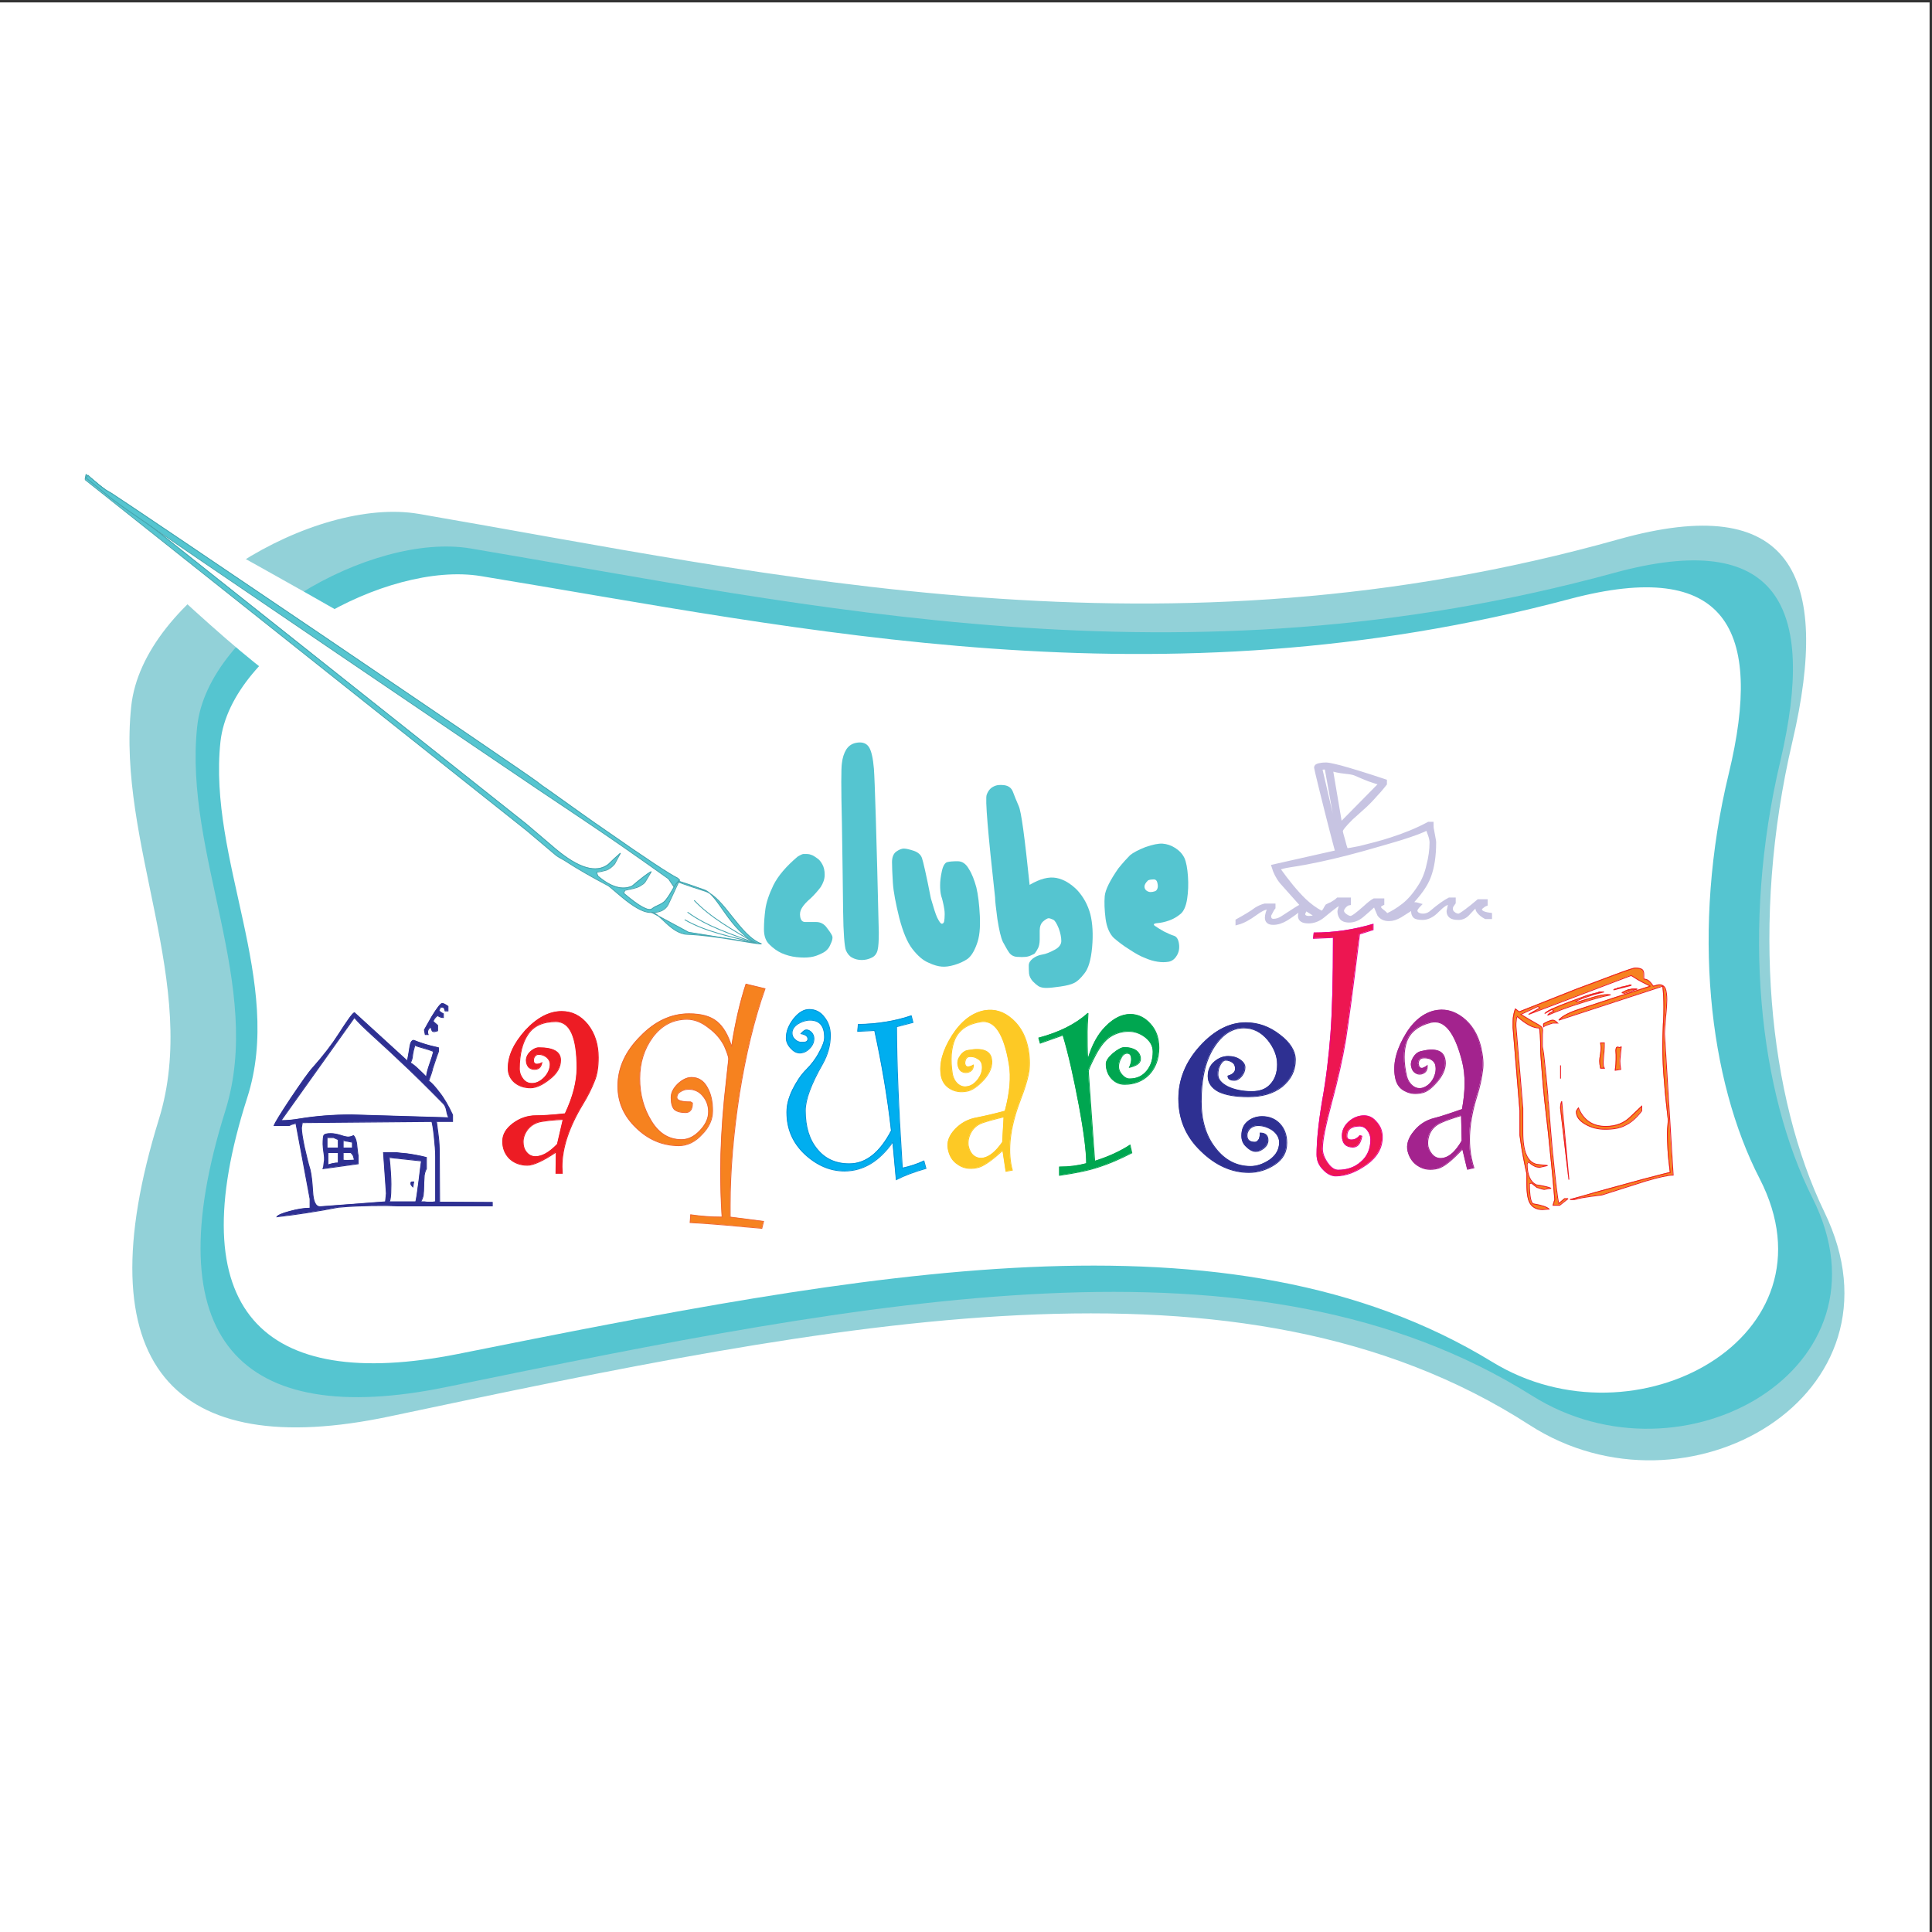 <?xml version="1.0" encoding="UTF-8"?>
<svg xmlns="http://www.w3.org/2000/svg" xmlns:xlink="http://www.w3.org/1999/xlink" width="193pt" height="193pt" viewBox="0 0 193 193" version="1.1">
<rect x="0" y="0" width="193" height="193" fill="#333333" stroke="none"/>
<g id="surface1">
<path style=" stroke:none;fill-rule:evenodd;fill:rgb(100%,100%,100%);fill-opacity:1;" d="M 0 0.242 L 192.758 0.242 L 192.758 193 L 0 193 L 0 0.242 "/>
<path style=" stroke:none;fill-rule:evenodd;fill:rgb(57.3%,81.999%,84.698%);fill-opacity:1;" d="M 161.719 53.867 C 116.227 66.641 77.379 57.438 41.836 51.336 C 31.426 49.551 14.262 59.68 13.109 70.555 C 11.645 84.25 20.012 98.434 15.871 111.812 C 8.277 136.383 17.309 146.051 38.875 141.504 C 83.789 132.008 123.906 123.723 152.777 142.34 C 168.477 152.492 191.137 139.402 182.25 121.078 C 176.73 109.684 174.832 92.105 179.059 74.066 C 182.969 57.348 178.887 49.062 161.719 53.867 "/>
<path style=" stroke:none;fill-rule:evenodd;fill:rgb(33.299%,77.299%,81.599%);fill-opacity:1;" d="M 161.23 57.234 C 117.953 69.059 80.887 60.484 47.012 54.789 C 37.062 53.121 20.758 62.5 19.695 72.598 C 18.344 85.344 26.395 98.52 22.512 110.949 C 15.352 133.793 24.008 142.77 44.539 138.57 C 87.301 129.793 125.488 122.113 153.062 139.434 C 168.074 148.867 189.613 136.727 181.07 119.695 C 175.754 109.109 173.883 92.797 177.852 76.02 C 181.504 60.484 177.562 52.773 161.23 57.234 "/>
<path style=" stroke:none;fill-rule:evenodd;fill:rgb(100%,100%,100%);fill-opacity:1;" d="M 156.859 59.824 C 115.621 70.812 80.34 62.844 48.047 57.551 C 38.586 55.996 23.059 64.715 22.023 74.094 C 20.758 85.891 28.406 98.117 24.699 109.656 C 17.91 130.832 26.137 139.145 45.719 135.262 C 86.438 127.117 122.84 119.984 149.094 136.066 C 163.387 144.812 183.918 133.562 175.781 117.738 C 170.719 107.93 168.938 92.797 172.703 77.258 C 176.184 62.844 172.445 55.711 156.859 59.824 "/>
<path style=" stroke:none;fill-rule:evenodd;fill:rgb(63.899%,13.699%,55.699%);fill-opacity:1;" d="M 145.961 111.41 C 145.098 111.668 144.406 111.898 143.918 112.129 C 143.402 112.359 143.027 112.703 142.797 113.195 C 142.598 113.652 142.539 114.113 142.625 114.547 C 142.738 114.949 142.941 115.266 143.23 115.496 C 143.516 115.695 143.832 115.754 144.207 115.668 C 144.84 115.523 145.441 114.949 146.02 113.941 Z M 142.539 106.434 C 142.566 106.895 142.367 107.152 141.965 107.266 C 141.734 107.324 141.531 107.266 141.359 107.152 C 141.16 107.035 141.043 106.836 140.984 106.578 C 140.898 106.289 140.957 105.973 141.16 105.625 C 141.359 105.309 141.59 105.109 141.906 105.023 C 143.285 104.676 144.09 104.906 144.293 105.715 C 144.465 106.375 144.266 107.094 143.688 107.844 C 143.113 108.562 142.566 109.023 142.051 109.137 C 141.445 109.281 140.898 109.254 140.383 108.992 C 139.863 108.762 139.547 108.359 139.402 107.785 C 139.117 106.578 139.348 105.223 140.18 103.699 C 140.984 102.203 141.992 101.281 143.23 100.965 C 144.234 100.734 145.156 100.938 146.074 101.629 C 146.969 102.316 147.57 103.297 147.887 104.562 C 148.09 105.453 148.176 106.258 148.059 106.949 C 147.973 107.668 147.801 108.504 147.484 109.512 C 146.707 112.016 146.562 114.199 147.023 116.012 C 147.055 116.215 147.141 116.445 147.195 116.645 L 146.562 116.789 L 146.074 114.746 C 145.012 115.898 144.18 116.559 143.602 116.703 C 142.914 116.875 142.281 116.82 141.734 116.504 C 141.16 116.184 140.785 115.668 140.613 114.977 C 140.469 114.344 140.672 113.684 141.215 113.02 C 141.762 112.332 142.453 111.898 143.258 111.699 C 143.863 111.555 144.781 111.238 146.047 110.805 C 146.391 108.965 146.391 107.383 146.074 106.086 C 145.328 103.094 144.266 101.773 142.883 102.117 C 141.648 102.434 140.844 103.066 140.496 103.988 C 140.152 104.938 140.152 106.117 140.496 107.555 C 140.613 107.957 140.812 108.246 141.102 108.477 C 141.418 108.707 141.734 108.762 142.078 108.676 C 142.48 108.562 142.855 108.273 143.145 107.785 C 143.402 107.297 143.488 106.805 143.371 106.348 C 143.316 106.117 143.145 105.914 142.855 105.77 C 142.566 105.656 142.281 105.625 141.992 105.684 C 141.879 105.715 141.789 105.801 141.703 105.945 C 141.648 106.086 141.617 106.23 141.676 106.375 C 141.734 106.633 141.879 106.719 142.078 106.691 C 142.25 106.633 142.426 106.547 142.539 106.434 "/>
<path style="fill:none;stroke-width:0.863;stroke-linecap:butt;stroke-linejoin:miter;stroke:rgb(63.899%,13.699%,55.699%);stroke-opacity:1;stroke-miterlimit:2.613;" d="M 1459.993 815.686 C 1451.358 813.109 1444.442 810.805 1439.558 808.501 C 1434.401 806.197 1430.65 802.76 1428.344 797.839 C 1426.352 793.27 1425.766 788.662 1426.625 784.327 C 1427.758 780.305 1429.79 777.142 1432.681 774.838 C 1435.534 772.846 1438.699 772.26 1442.45 773.119 C 1448.779 774.564 1454.797 780.305 1460.579 790.38 Z M 1425.766 865.439 C 1426.039 860.831 1424.046 858.253 1420.022 857.121 C 1417.717 856.535 1415.685 857.121 1413.966 858.253 C 1411.973 859.425 1410.801 861.417 1410.215 863.994 C 1409.355 866.884 1409.941 870.047 1411.973 873.523 C 1413.966 876.686 1416.271 878.678 1419.436 879.537 C 1433.229 883.013 1441.277 880.709 1443.309 872.625 C 1445.028 866.025 1443.036 858.839 1437.253 851.341 C 1431.509 844.156 1426.039 839.547 1420.882 838.415 C 1414.825 836.97 1409.355 837.243 1404.197 839.86 C 1399.001 842.164 1395.836 846.186 1394.429 851.927 C 1391.538 863.994 1393.843 877.545 1402.166 892.776 C 1410.215 907.733 1420.295 916.949 1432.681 920.112 C 1442.723 922.416 1451.944 920.386 1461.126 913.473 C 1470.074 906.6 1476.091 896.798 1479.256 884.145 C 1481.288 875.241 1482.148 867.196 1480.975 860.284 C 1480.116 853.099 1478.397 844.741 1475.232 834.666 C 1467.456 809.633 1466.011 787.803 1470.621 769.683 C 1470.934 767.652 1471.793 765.348 1472.379 763.356 L 1466.011 761.911 L 1461.126 782.336 C 1450.499 770.815 1442.176 764.215 1436.393 762.77 C 1429.517 761.052 1423.187 761.599 1417.717 764.762 C 1411.973 767.925 1408.222 773.119 1406.503 780.032 C 1405.057 786.358 1407.05 792.958 1412.52 799.597 C 1417.99 806.47 1424.906 810.805 1432.955 812.796 C 1439.011 814.241 1448.193 817.405 1460.853 821.739 C 1464.291 840.133 1464.291 855.949 1461.126 868.915 C 1453.664 898.829 1443.036 912.028 1429.204 908.592 C 1416.857 905.429 1408.808 899.102 1405.331 889.886 C 1401.892 880.396 1401.892 868.602 1405.331 854.231 C 1406.503 850.209 1408.495 847.319 1411.387 845.015 C 1414.552 842.711 1417.717 842.164 1421.155 843.023 C 1425.18 844.156 1428.93 847.045 1431.783 851.927 C 1434.401 856.808 1435.26 861.729 1434.088 866.298 C 1433.541 868.602 1431.783 870.633 1428.93 872.078 C 1426.039 873.21 1423.187 873.523 1420.295 872.937 C 1419.162 872.625 1418.303 871.766 1417.404 870.321 C 1416.857 868.915 1416.544 867.47 1417.131 866.025 C 1417.717 863.447 1419.162 862.588 1421.155 862.862 C 1422.874 863.447 1424.593 864.307 1425.766 865.439 Z M 1425.766 865.439 " transform="matrix(0.1,0,0,-0.1,0,193)"/>
<path style=" stroke:none;fill-rule:evenodd;fill:rgb(92.899%,8.6%,31.799%);fill-opacity:1;" d="M 136.012 113.48 C 135.867 114.23 135.578 114.574 135.121 114.574 C 134.43 114.574 134.055 114.199 134.055 113.453 C 134.055 112.906 134.285 112.445 134.719 112.043 C 135.176 111.641 135.695 111.438 136.242 111.438 C 136.73 111.438 137.133 111.641 137.508 112.102 C 137.879 112.531 138.055 113.02 138.055 113.566 C 138.055 114.633 137.535 115.551 136.5 116.301 C 135.438 117.047 134.43 117.453 133.395 117.453 C 132.992 117.453 132.562 117.25 132.156 116.82 C 131.727 116.387 131.523 115.898 131.523 115.324 C 131.523 114 131.699 112.215 132.07 110 C 132.473 107.785 132.734 105.539 132.906 103.324 C 133.078 101.082 133.164 97.859 133.164 93.629 L 131.18 93.715 L 131.238 93.168 C 133.223 93.168 135.176 92.883 137.133 92.305 L 137.133 92.852 L 135.781 93.285 C 135.148 98.551 134.66 102.09 134.371 103.957 C 134.055 105.801 133.598 107.844 132.992 110.086 C 132.387 112.359 132.07 113.883 132.07 114.746 C 132.07 115.18 132.242 115.668 132.59 116.156 C 132.934 116.645 133.277 116.875 133.652 116.875 C 134.547 116.875 135.32 116.617 135.953 116.043 C 136.586 115.496 136.902 114.746 136.902 113.828 C 136.902 113.48 136.789 113.164 136.586 112.906 C 136.387 112.617 136.098 112.473 135.781 112.473 C 134.945 112.473 134.516 112.82 134.516 113.48 C 134.516 113.738 134.688 113.855 134.977 113.855 C 135.293 113.855 135.578 113.711 135.809 113.422 L 136.012 113.48 "/>
<path style="fill:none;stroke-width:0.863;stroke-linecap:butt;stroke-linejoin:miter;stroke:rgb(92.499%,0%,54.9%);stroke-opacity:1;stroke-miterlimit:2.613;" d="M 1360.475 794.989 C 1359.029 787.491 1356.177 784.054 1351.566 784.054 C 1344.651 784.054 1340.9 787.803 1340.9 795.262 C 1340.9 800.729 1343.205 805.337 1347.542 809.36 C 1352.113 813.382 1357.31 815.413 1362.78 815.413 C 1367.664 815.413 1371.689 813.382 1375.401 808.774 C 1379.152 804.478 1380.871 799.597 1380.871 794.129 C 1380.871 783.468 1375.713 774.252 1365.359 766.793 C 1354.731 759.295 1344.651 755.272 1334.296 755.272 C 1330.272 755.272 1325.935 757.303 1321.949 761.599 C 1317.612 765.934 1315.619 770.815 1315.619 776.556 C 1315.619 789.795 1317.339 807.642 1321.051 829.784 C 1325.075 851.927 1327.693 874.382 1329.412 896.525 C 1331.131 918.941 1331.991 951.159 1331.991 993.453 L 1312.142 992.593 L 1312.728 998.061 C 1332.577 998.061 1352.113 1000.912 1371.689 1006.691 L 1371.689 1001.224 L 1358.17 996.889 C 1351.84 944.247 1346.956 908.865 1344.064 890.198 C 1340.9 871.766 1336.328 851.341 1330.272 828.925 C 1324.215 806.197 1321.051 790.966 1321.051 782.336 C 1321.051 778.001 1322.809 773.119 1326.247 768.238 C 1329.686 763.356 1333.124 761.052 1336.875 761.052 C 1345.784 761.052 1353.559 763.63 1359.889 769.37 C 1366.219 774.838 1369.384 782.336 1369.384 791.513 C 1369.384 794.989 1368.211 798.152 1366.219 800.729 C 1364.226 803.619 1361.335 805.064 1358.17 805.064 C 1349.847 805.064 1345.51 801.588 1345.51 794.989 C 1345.51 792.372 1347.229 791.24 1350.121 791.24 C 1353.286 791.24 1356.177 792.685 1358.443 795.574 Z M 1360.475 794.989 " transform="matrix(0.1,0,0,-0.1,0,193)"/>
<path style=" stroke:none;fill-rule:evenodd;fill:rgb(17.999%,18.799%,57.3%);fill-opacity:1;" d="M 125.859 113.164 C 126.379 113.164 126.637 113.422 126.637 113.883 C 126.637 114.199 126.492 114.461 126.203 114.691 C 125.945 114.891 125.688 115.008 125.43 115.008 C 125.141 115.008 124.824 114.863 124.508 114.547 C 124.164 114.258 124.02 113.883 124.02 113.453 C 124.02 112.848 124.191 112.387 124.594 112.043 C 124.996 111.699 125.488 111.523 126.062 111.523 C 126.754 111.523 127.355 111.754 127.816 112.242 C 128.277 112.734 128.508 113.367 128.508 114.145 C 128.508 115.062 128.133 115.754 127.328 116.301 C 126.551 116.82 125.66 117.105 124.738 117.105 C 123.016 117.105 121.402 116.387 119.938 114.949 C 118.441 113.512 117.723 111.785 117.723 109.742 C 117.723 107.812 118.441 106.059 119.852 104.504 C 121.289 102.922 122.812 102.145 124.422 102.145 C 125.66 102.145 126.781 102.547 127.816 103.355 C 128.852 104.133 129.367 104.992 129.367 105.855 C 129.367 106.949 128.91 107.812 128.047 108.531 C 127.156 109.223 126.031 109.539 124.684 109.539 C 123.387 109.539 122.41 109.367 121.691 109.023 C 121 108.648 120.656 108.129 120.656 107.496 C 120.656 106.922 120.855 106.434 121.289 106.059 C 121.719 105.684 122.18 105.512 122.668 105.512 C 123.102 105.512 123.473 105.598 123.82 105.828 C 124.164 106.059 124.336 106.316 124.336 106.605 C 124.336 106.922 124.223 107.211 123.992 107.496 C 123.73 107.785 123.504 107.898 123.301 107.898 C 122.84 107.898 122.641 107.758 122.641 107.469 C 123.129 107.324 123.387 107.094 123.387 106.75 C 123.387 106.488 123.301 106.258 123.102 106.117 C 122.898 105.973 122.668 105.887 122.41 105.887 C 122.238 105.887 122.035 106.031 121.863 106.348 C 121.691 106.664 121.633 106.98 121.633 107.324 C 121.633 107.785 121.949 108.188 122.609 108.531 C 123.273 108.848 124.078 109.023 125.027 109.023 C 125.832 109.023 126.465 108.793 126.895 108.301 C 127.355 107.812 127.586 107.152 127.586 106.316 C 127.586 105.453 127.242 104.621 126.609 103.844 C 125.945 103.066 125.172 102.664 124.223 102.664 C 123.043 102.664 122.035 103.324 121.203 104.648 C 120.367 105.973 119.965 107.758 119.965 110.027 C 119.965 111.898 120.426 113.453 121.375 114.66 C 122.324 115.898 123.504 116.504 124.91 116.504 C 125.543 116.504 126.203 116.273 126.84 115.84 C 127.473 115.379 127.785 114.805 127.785 114.113 C 127.785 113.652 127.559 113.25 127.125 112.906 C 126.664 112.59 126.148 112.418 125.629 112.418 C 125.312 112.418 125.055 112.531 124.855 112.703 C 124.652 112.906 124.539 113.137 124.539 113.395 C 124.539 113.855 124.797 114.086 125.344 114.086 C 125.516 114.086 125.629 113.969 125.746 113.797 C 125.832 113.598 125.859 113.395 125.859 113.164 "/>
<path style="fill:none;stroke-width:0.863;stroke-linecap:butt;stroke-linejoin:miter;stroke:rgb(17.999%,18.799%,57.3%);stroke-opacity:1;stroke-miterlimit:2.613;" d="M 1258.925 798.152 C 1264.122 798.152 1266.7 795.574 1266.7 790.966 C 1266.7 787.803 1265.255 785.186 1262.402 782.882 C 1259.784 780.891 1257.206 779.719 1254.627 779.719 C 1251.735 779.719 1248.571 781.164 1245.406 784.327 C 1241.967 787.217 1240.522 790.966 1240.522 795.262 C 1240.522 801.315 1242.241 805.923 1246.265 809.36 C 1250.29 812.796 1255.213 814.554 1260.957 814.554 C 1267.833 814.554 1273.89 812.25 1278.5 807.329 C 1283.072 802.448 1285.416 796.121 1285.416 788.35 C 1285.416 779.172 1281.665 772.26 1273.616 766.793 C 1265.841 761.599 1256.932 758.748 1247.711 758.748 C 1230.441 758.748 1214.343 765.934 1199.691 780.305 C 1184.726 794.676 1177.536 811.937 1177.536 832.362 C 1177.536 851.654 1184.726 869.188 1198.831 884.731 C 1213.21 900.547 1228.448 908.319 1244.546 908.319 C 1256.932 908.319 1268.146 904.296 1278.5 896.212 C 1288.855 888.441 1294.012 879.849 1294.012 871.219 C 1294.012 860.284 1289.402 851.654 1280.806 844.468 C 1271.897 837.556 1260.644 834.392 1247.125 834.392 C 1234.192 834.392 1224.424 836.111 1217.234 839.547 C 1210.318 843.296 1206.88 848.49 1206.88 854.817 C 1206.88 860.558 1208.873 865.439 1213.21 869.188 C 1217.508 872.937 1222.118 874.655 1227.002 874.655 C 1231.339 874.655 1235.051 873.796 1238.529 871.492 C 1241.967 869.188 1243.686 866.611 1243.686 863.721 C 1243.686 860.558 1242.553 857.668 1240.248 854.817 C 1237.669 851.927 1235.364 850.794 1233.332 850.794 C 1228.722 850.794 1226.729 852.2 1226.729 855.09 C 1231.613 856.535 1234.192 858.839 1234.192 862.276 C 1234.192 864.892 1233.332 867.196 1231.339 868.602 C 1229.308 870.047 1227.002 870.906 1224.424 870.906 C 1222.704 870.906 1220.673 869.461 1218.953 866.298 C 1217.234 863.135 1216.648 859.972 1216.648 856.535 C 1216.648 851.927 1219.813 847.905 1226.455 844.468 C 1233.059 841.305 1241.108 839.547 1250.602 839.547 C 1258.651 839.547 1264.981 841.851 1269.279 846.772 C 1273.89 851.654 1276.195 858.253 1276.195 866.611 C 1276.195 875.241 1272.757 883.559 1266.427 891.331 C 1259.784 899.102 1252.048 903.125 1242.553 903.125 C 1230.753 903.125 1220.673 896.525 1212.35 883.286 C 1203.989 870.047 1199.964 852.2 1199.964 829.511 C 1199.964 810.805 1204.575 795.262 1214.069 783.195 C 1223.564 770.815 1235.364 764.762 1249.43 764.762 C 1255.76 764.762 1262.402 767.066 1268.732 771.401 C 1275.062 776.009 1278.227 781.75 1278.227 788.662 C 1278.227 793.27 1275.922 797.293 1271.584 800.729 C 1266.974 803.893 1261.816 805.611 1256.62 805.611 C 1253.455 805.611 1250.876 804.478 1248.883 802.76 C 1246.851 800.729 1245.718 798.425 1245.718 795.848 C 1245.718 791.24 1248.297 788.936 1253.767 788.936 C 1255.486 788.936 1256.62 790.107 1257.792 791.825 C 1258.651 793.817 1258.925 795.848 1258.925 798.152 Z M 1258.925 798.152 " transform="matrix(0.1,0,0,-0.1,0,193)"/>
<path style=" stroke:none;fill-rule:evenodd;fill:rgb(0%,65.099%,31.4%);fill-opacity:1;" d="M 108.637 105.855 C 109.066 104.391 109.672 103.27 110.477 102.492 C 111.254 101.715 112.059 101.312 112.891 101.312 C 113.668 101.312 114.359 101.656 114.906 102.289 C 115.48 102.922 115.738 103.727 115.738 104.648 C 115.738 105.715 115.422 106.605 114.789 107.297 C 114.156 107.957 113.324 108.301 112.316 108.301 C 111.801 108.301 111.367 108.102 110.992 107.699 C 110.648 107.297 110.477 106.805 110.477 106.258 C 110.477 105.973 110.707 105.625 111.164 105.223 C 111.656 104.82 112.027 104.621 112.316 104.621 C 112.746 104.621 113.121 104.707 113.438 104.906 C 113.727 105.109 113.898 105.398 113.898 105.77 C 113.898 106.172 113.523 106.434 112.805 106.605 C 112.949 106.289 113.008 106.031 113.008 105.828 C 113.008 105.398 112.863 105.195 112.574 105.195 C 112.344 105.195 112.113 105.34 111.973 105.656 C 111.801 105.945 111.715 106.23 111.715 106.547 C 111.715 106.805 111.828 107.094 112.059 107.352 C 112.289 107.613 112.547 107.758 112.805 107.758 C 113.555 107.758 114.098 107.496 114.531 106.98 C 114.961 106.461 115.164 105.828 115.164 105.051 C 115.164 104.477 114.906 104.016 114.414 103.613 C 113.898 103.211 113.352 103.008 112.719 103.008 C 112.059 103.008 111.453 103.18 110.906 103.527 C 110.359 103.871 109.871 104.504 109.41 105.367 C 108.953 106.258 108.691 106.805 108.691 107.035 C 108.691 107.211 108.922 110.172 109.324 115.984 C 110.621 115.582 111.801 115.062 112.863 114.371 L 113.035 115.148 C 111.855 115.754 110.734 116.242 109.73 116.559 C 108.691 116.906 107.398 117.164 105.816 117.395 L 105.816 116.559 C 106.766 116.559 107.656 116.445 108.52 116.215 C 108.52 115.062 108.289 113.137 107.773 110.375 C 107.254 107.613 106.738 105.281 106.164 103.383 L 103.891 104.188 L 103.746 103.672 C 105.789 103.125 107.43 102.316 108.664 101.195 C 108.605 102.09 108.578 102.691 108.578 103.039 C 108.578 103.988 108.578 104.906 108.637 105.855 "/>
<path style="fill:none;stroke-width:0.863;stroke-linecap:butt;stroke-linejoin:miter;stroke:rgb(0%,65.099%,31.4%);stroke-opacity:1;stroke-miterlimit:2.613;" d="M 1086.653 871.219 C 1090.951 885.863 1097.007 897.071 1105.056 904.843 C 1112.832 912.614 1120.881 916.637 1129.203 916.637 C 1136.979 916.637 1143.895 913.2 1149.365 906.874 C 1155.108 900.547 1157.687 892.502 1157.687 883.286 C 1157.687 872.625 1154.522 863.721 1148.193 856.808 C 1141.863 850.209 1133.54 846.772 1123.46 846.772 C 1118.263 846.772 1113.965 848.764 1110.214 852.786 C 1106.775 856.808 1105.056 861.729 1105.056 867.196 C 1105.056 870.047 1107.362 873.523 1111.972 877.545 C 1116.856 881.568 1120.568 883.559 1123.46 883.559 C 1127.758 883.559 1131.509 882.7 1134.673 880.709 C 1137.565 878.678 1139.284 875.788 1139.284 872.078 C 1139.284 868.056 1135.533 865.439 1128.344 863.721 C 1129.789 866.884 1130.375 869.461 1130.375 871.492 C 1130.375 875.788 1128.93 877.819 1126.038 877.819 C 1123.733 877.819 1121.467 876.374 1120.021 873.21 C 1118.263 870.321 1117.403 867.47 1117.403 864.307 C 1117.403 861.729 1118.575 858.839 1120.881 856.262 C 1123.186 853.645 1125.765 852.2 1128.344 852.2 C 1135.846 852.2 1141.277 854.817 1145.614 859.972 C 1149.912 865.166 1151.944 871.492 1151.944 879.264 C 1151.944 885.004 1149.365 889.612 1144.442 893.635 C 1139.284 897.657 1133.814 899.688 1127.484 899.688 C 1120.881 899.688 1114.824 897.97 1109.354 894.494 C 1103.884 891.057 1099 884.731 1094.428 876.1 C 1089.818 867.196 1087.239 861.729 1087.239 859.425 C 1087.239 857.668 1089.505 828.066 1093.569 769.956 C 1106.502 773.978 1118.263 779.172 1128.93 786.046 L 1130.649 778.313 C 1118.849 772.26 1107.635 767.379 1097.554 764.215 C 1087.239 760.74 1074.267 758.162 1058.442 755.858 L 1058.442 764.215 C 1067.937 764.215 1076.846 765.348 1085.481 767.652 C 1085.481 779.172 1083.176 798.425 1078.018 826.035 C 1072.821 853.645 1067.664 876.959 1061.92 895.939 L 1039.18 887.894 L 1037.734 893.049 C 1058.169 898.516 1074.579 906.6 1086.926 917.808 C 1086.379 908.865 1086.067 902.851 1086.067 899.376 C 1086.067 889.886 1086.067 880.709 1086.653 871.219 Z M 1086.653 871.219 " transform="matrix(0.1,0,0,-0.1,0,193)"/>
<path style=" stroke:none;fill-rule:evenodd;fill:rgb(99.199%,78.799%,14.499%);fill-opacity:1;" d="M 100.27 111.555 C 99.406 111.754 98.688 111.957 98.168 112.129 C 97.652 112.301 97.25 112.617 96.988 113.078 C 96.73 113.539 96.645 114 96.703 114.43 C 96.789 114.863 96.961 115.18 97.219 115.41 C 97.508 115.641 97.824 115.727 98.199 115.668 C 98.832 115.551 99.461 115.035 100.125 114.086 Z M 97.219 106.348 C 97.219 106.777 97.02 107.035 96.586 107.121 C 96.355 107.152 96.156 107.094 95.984 106.98 C 95.809 106.836 95.723 106.633 95.668 106.375 C 95.609 106.059 95.695 105.742 95.926 105.426 C 96.129 105.137 96.414 104.938 96.703 104.906 C 98.109 104.648 98.887 104.938 99.031 105.77 C 99.148 106.434 98.887 107.121 98.285 107.812 C 97.652 108.504 97.078 108.906 96.559 108.992 C 95.926 109.109 95.379 109.023 94.891 108.734 C 94.402 108.445 94.113 108.016 94 107.441 C 93.797 106.23 94.172 104.906 95.094 103.441 C 96.012 102 97.105 101.168 98.34 100.938 C 99.348 100.766 100.27 101.051 101.129 101.828 C 101.965 102.578 102.48 103.586 102.711 104.879 C 102.855 105.801 102.855 106.605 102.711 107.297 C 102.566 107.984 102.309 108.82 101.938 109.77 C 100.988 112.242 100.641 114.371 100.957 116.242 C 100.988 116.445 101.047 116.645 101.102 116.875 L 100.469 116.992 L 100.152 114.891 C 98.973 115.984 98.109 116.559 97.535 116.645 C 96.816 116.789 96.184 116.676 95.668 116.301 C 95.121 115.957 94.805 115.41 94.691 114.719 C 94.574 114.055 94.805 113.422 95.406 112.789 C 96.012 112.156 96.73 111.785 97.566 111.641 C 98.168 111.523 99.09 111.324 100.383 110.977 C 100.871 109.137 101.016 107.582 100.785 106.258 C 100.27 103.211 99.32 101.801 97.91 102.059 C 96.645 102.262 95.809 102.836 95.379 103.758 C 94.977 104.676 94.891 105.855 95.121 107.297 C 95.207 107.699 95.379 108.016 95.668 108.273 C 95.953 108.504 96.242 108.59 96.586 108.531 C 97.02 108.477 97.422 108.188 97.738 107.727 C 98.055 107.266 98.168 106.805 98.082 106.316 C 98.023 106.059 97.883 105.855 97.594 105.715 C 97.336 105.539 97.047 105.512 96.762 105.539 C 96.617 105.57 96.531 105.656 96.445 105.801 C 96.387 105.945 96.355 106.086 96.355 106.203 C 96.414 106.488 96.531 106.578 96.762 106.547 C 96.934 106.52 97.105 106.461 97.219 106.348 "/>
<path style="fill:none;stroke-width:0.863;stroke-linecap:butt;stroke-linejoin:miter;stroke:rgb(99.199%,78.799%,14.499%);stroke-opacity:1;stroke-miterlimit:2.613;" d="M 1002.959 814.241 C 994.324 812.25 987.135 810.219 981.938 808.501 C 976.78 806.782 972.756 803.619 970.138 799.011 C 967.559 794.403 966.7 789.795 967.286 785.499 C 968.145 781.164 969.864 778.001 972.443 775.697 C 975.335 773.393 978.5 772.534 982.251 773.119 C 988.541 774.252 994.871 779.446 1001.513 788.936 Z M 972.443 866.298 C 972.443 862.002 970.451 859.425 966.113 858.566 C 963.808 858.253 961.815 858.839 960.096 859.972 C 958.338 861.417 957.517 863.447 956.931 866.025 C 956.345 869.188 957.205 872.351 959.51 875.515 C 961.503 878.404 964.394 880.396 967.286 880.709 C 981.352 883.286 989.127 880.396 990.573 872.078 C 991.706 865.439 989.127 858.566 983.11 851.654 C 976.78 844.741 970.998 840.719 965.84 839.86 C 959.51 838.688 954.04 839.547 949.156 842.437 C 944.272 845.327 941.38 849.623 940.247 855.364 C 938.216 867.47 941.966 880.709 951.149 895.353 C 960.37 909.763 971.31 918.082 983.657 920.386 C 993.738 922.104 1002.959 919.253 1011.555 911.482 C 1019.917 903.984 1025.074 893.908 1027.38 880.982 C 1028.825 871.766 1028.825 863.721 1027.38 856.808 C 1025.934 849.935 1023.355 841.578 1019.643 832.088 C 1010.148 807.329 1006.671 786.046 1009.836 767.379 C 1010.148 765.348 1010.696 763.356 1011.282 761.052 L 1004.952 759.881 L 1001.787 780.891 C 989.987 769.956 981.352 764.215 975.608 763.356 C 968.419 761.911 962.089 763.044 956.931 766.793 C 951.461 770.229 948.296 775.697 947.124 782.609 C 945.991 789.209 948.296 795.574 954.313 801.901 C 960.37 808.227 967.559 811.937 975.921 813.382 C 981.938 814.554 991.159 816.546 1004.092 820.021 C 1008.976 838.415 1010.422 853.958 1008.117 867.196 C 1002.959 897.657 993.464 911.755 979.359 909.178 C 966.7 907.147 958.338 901.406 954.04 892.19 C 950.015 883.013 949.156 871.219 951.461 856.808 C 952.321 852.786 954.04 849.623 956.931 847.045 C 959.784 844.741 962.675 843.882 966.113 844.468 C 970.451 845.015 974.475 847.905 977.64 852.513 C 980.805 857.121 981.938 861.729 981.078 866.611 C 980.492 869.188 979.086 871.219 976.194 872.625 C 973.615 874.382 970.724 874.655 967.833 874.382 C 966.426 874.07 965.566 873.21 964.668 871.766 C 964.121 870.321 963.808 868.915 963.808 867.743 C 964.394 864.892 965.566 863.994 967.833 864.307 C 969.591 864.58 971.31 865.166 972.443 866.298 Z M 972.443 866.298 " transform="matrix(0.1,0,0,-0.1,0,193)"/>
<path style=" stroke:none;fill-rule:evenodd;fill:rgb(0%,68.199%,93.7%);fill-opacity:1;" d="M 92.477 116.703 C 91.266 117.047 90.289 117.422 89.512 117.824 L 89.168 114.055 C 87.816 115.984 86.207 116.961 84.336 116.961 C 82.898 116.961 81.578 116.387 80.367 115.266 C 79.16 114.113 78.586 112.734 78.586 111.094 C 78.586 110.402 78.758 109.684 79.16 108.848 C 79.562 108.043 79.996 107.383 80.512 106.863 C 81 106.375 81.461 105.801 81.805 105.137 C 82.18 104.477 82.352 103.988 82.352 103.613 C 82.352 102.461 81.863 101.887 80.887 101.887 C 80.484 101.887 80.051 102.031 79.68 102.262 C 79.305 102.52 79.102 102.809 79.102 103.18 C 79.102 103.41 79.191 103.641 79.391 103.812 C 79.594 104.016 79.824 104.102 80.051 104.102 C 80.34 104.102 80.512 104.074 80.57 104.016 C 80.656 103.957 80.684 103.871 80.684 103.758 C 80.684 103.496 80.457 103.324 79.996 103.238 C 80.227 102.98 80.398 102.863 80.543 102.863 C 80.715 102.863 80.887 102.949 81.059 103.125 C 81.203 103.297 81.289 103.496 81.289 103.727 C 81.289 104.074 81.145 104.418 80.859 104.707 C 80.543 105.023 80.227 105.168 79.879 105.168 C 79.535 105.168 79.246 104.992 78.961 104.676 C 78.672 104.359 78.527 104.016 78.527 103.672 C 78.527 103.008 78.785 102.375 79.277 101.742 C 79.766 101.141 80.281 100.82 80.828 100.82 C 81.434 100.82 81.949 101.082 82.324 101.598 C 82.727 102.09 82.93 102.691 82.93 103.41 C 82.93 104.391 82.668 105.34 82.152 106.258 C 81 108.273 80.426 109.828 80.426 110.922 C 80.426 112.559 80.828 113.855 81.633 114.805 C 82.41 115.754 83.473 116.242 84.828 116.242 C 86.465 116.242 87.875 115.148 89.023 112.934 C 88.652 109.57 88.074 106.23 87.355 102.922 L 85.66 103.008 L 85.719 102.316 C 87.617 102.289 89.398 102 91.008 101.453 L 91.18 102.117 L 89.543 102.547 C 89.543 106.145 89.742 110.836 90.117 116.676 C 90.895 116.504 91.613 116.273 92.273 115.957 L 92.477 116.703 "/>
<path style="fill:none;stroke-width:0.863;stroke-linecap:butt;stroke-linejoin:miter;stroke:rgb(0%,58.4%,85.5%);stroke-opacity:1;stroke-miterlimit:2.613;" d="M 925.009 762.77 C 912.896 759.295 903.128 755.585 895.353 751.562 L 891.914 789.209 C 878.395 769.956 862.297 760.193 843.581 760.193 C 829.202 760.193 815.996 765.934 803.922 777.142 C 791.81 788.662 786.066 802.448 786.066 818.85 C 786.066 825.762 787.785 832.947 791.81 841.305 C 795.834 849.349 800.171 855.949 805.329 861.143 C 810.213 866.025 814.824 871.766 818.262 878.404 C 822.013 885.004 823.732 889.886 823.732 893.635 C 823.732 905.155 818.848 910.896 809.08 910.896 C 805.055 910.896 800.757 909.451 797.006 907.147 C 793.256 904.569 791.224 901.68 791.224 897.97 C 791.224 895.666 792.122 893.361 794.115 891.643 C 796.147 889.612 798.452 888.753 800.757 888.753 C 803.61 888.753 805.329 889.027 805.915 889.612 C 806.775 890.198 807.048 891.057 807.048 892.19 C 807.048 894.806 804.743 896.525 800.171 897.384 C 802.477 899.961 804.196 901.133 805.642 901.133 C 807.361 901.133 809.08 900.274 810.799 898.516 C 812.245 896.798 813.104 894.806 813.104 892.502 C 813.104 889.027 811.659 885.59 808.806 882.7 C 805.642 879.537 802.477 878.092 798.999 878.092 C 795.561 878.092 792.669 879.849 789.817 883.013 C 786.926 886.176 785.48 889.612 785.48 893.049 C 785.48 899.688 788.059 906.014 792.982 912.341 C 797.866 918.355 803.024 921.557 808.494 921.557 C 814.55 921.557 819.708 918.941 823.459 913.786 C 827.483 908.865 829.515 902.851 829.515 895.666 C 829.515 885.863 826.897 876.374 821.74 867.196 C 810.213 847.045 804.469 831.503 804.469 820.568 C 804.469 804.166 808.494 791.24 816.543 781.75 C 824.318 772.26 834.946 767.379 848.504 767.379 C 864.876 767.379 878.981 778.313 890.469 800.456 C 886.757 834.08 880.974 867.47 873.784 900.547 L 856.827 899.688 L 857.413 906.6 C 876.402 906.874 894.22 909.763 910.318 915.231 L 912.037 908.592 L 895.665 904.296 C 895.665 868.329 897.658 821.427 901.409 763.044 C 909.184 764.762 916.374 767.066 922.977 770.229 Z M 925.009 762.77 " transform="matrix(0.1,0,0,-0.1,0,193)"/>
<path style=" stroke:none;fill-rule:evenodd;fill:rgb(96.1%,50.999%,12.199%);fill-opacity:1;" d="M 76.402 98.75 C 75.309 101.828 74.473 105.34 73.84 109.281 C 73.238 113.223 72.922 116.934 72.922 120.387 L 72.922 121.566 L 76.258 121.996 L 76.086 122.688 C 75.02 122.602 73.84 122.484 72.547 122.371 C 71.254 122.258 70.047 122.168 68.926 122.113 L 68.98 121.336 C 69.961 121.48 70.996 121.566 72.117 121.566 C 72 119.812 71.973 118.258 71.973 116.875 C 71.973 114.891 72.086 112.504 72.348 109.742 L 72.777 105.77 C 72.777 105.57 72.633 105.137 72.348 104.477 C 72.031 103.844 71.539 103.211 70.793 102.664 C 70.074 102.09 69.355 101.801 68.609 101.801 C 67.199 101.801 66.078 102.406 65.188 103.586 C 64.324 104.766 63.891 106.145 63.891 107.727 C 63.891 109.281 64.266 110.691 65.043 111.957 C 65.789 113.195 66.797 113.828 68.062 113.828 C 68.723 113.828 69.328 113.539 69.902 112.934 C 70.477 112.332 70.766 111.727 70.766 111.035 C 70.766 110.43 70.562 109.887 70.191 109.453 C 69.844 109.023 69.355 108.793 68.781 108.793 C 68.465 108.793 68.207 108.879 67.977 109.023 C 67.715 109.164 67.602 109.367 67.602 109.625 C 67.602 109.914 68.062 110.059 68.98 110.059 L 69.156 110.172 C 69.156 110.805 68.926 111.121 68.465 111.121 C 67.945 111.121 67.574 111.008 67.344 110.805 C 67.141 110.574 67.027 110.203 67.027 109.625 C 67.027 109.137 67.258 108.707 67.688 108.273 C 68.148 107.844 68.609 107.613 69.066 107.613 C 69.758 107.613 70.277 107.957 70.621 108.59 C 70.996 109.223 71.168 110.027 71.168 110.949 C 71.168 111.785 70.82 112.59 70.102 113.309 C 69.414 114.055 68.637 114.43 67.801 114.43 C 66.191 114.43 64.754 113.828 63.547 112.648 C 62.309 111.469 61.707 110.086 61.707 108.477 C 61.707 106.691 62.453 105.023 63.949 103.527 C 65.414 102 67.055 101.254 68.809 101.254 C 70.047 101.254 70.965 101.512 71.598 102.031 C 72.23 102.547 72.719 103.383 73.066 104.535 C 73.438 102.145 73.926 100.047 74.504 98.289 L 76.402 98.75 "/>
<path style="fill:none;stroke-width:0.863;stroke-linecap:butt;stroke-linejoin:miter;stroke:rgb(94.099%,41.199%,20%);stroke-opacity:1;stroke-miterlimit:2.613;" d="M 764.224 942.255 C 753.284 911.482 744.922 876.374 738.593 836.97 C 732.575 797.566 729.411 760.466 729.411 725.944 L 729.411 714.15 L 762.779 709.855 L 761.06 702.942 C 750.393 703.801 738.593 704.934 725.66 706.105 C 712.727 707.238 700.653 708.097 689.439 708.683 L 689.986 716.454 C 699.793 715.009 710.148 714.15 721.362 714.15 C 720.189 731.685 719.916 747.228 719.916 761.052 C 719.916 780.891 721.049 804.752 723.667 832.362 L 727.965 872.078 C 727.965 874.07 726.519 878.404 723.667 885.004 C 720.502 891.331 715.579 897.657 708.116 903.125 C 700.927 908.865 693.737 911.755 686.274 911.755 C 672.169 911.755 660.955 905.702 652.046 893.908 C 643.411 882.114 639.074 868.329 639.074 852.513 C 639.074 836.97 642.825 822.872 650.601 810.219 C 658.064 797.839 668.144 791.513 680.804 791.513 C 687.407 791.513 693.464 794.403 699.207 800.456 C 704.951 806.47 707.842 812.523 707.842 819.435 C 707.842 825.488 705.811 830.917 702.06 835.252 C 698.621 839.547 693.737 841.851 687.993 841.851 C 684.829 841.851 682.211 840.992 679.944 839.547 C 677.327 838.141 676.193 836.111 676.193 833.533 C 676.193 830.643 680.804 829.198 689.986 829.198 L 691.744 828.066 C 691.744 821.739 689.439 818.576 684.829 818.576 C 679.632 818.576 675.92 819.709 673.615 821.739 C 671.583 824.044 670.45 827.754 670.45 833.533 C 670.45 838.415 672.755 842.711 677.053 847.045 C 681.664 851.341 686.274 853.645 690.846 853.645 C 697.762 853.645 702.958 850.209 706.397 843.882 C 710.148 837.556 711.867 829.511 711.867 820.295 C 711.867 811.937 708.389 803.893 701.2 796.707 C 694.323 789.209 686.548 785.499 678.186 785.499 C 662.088 785.499 647.709 791.513 635.636 803.307 C 623.25 815.101 617.233 828.925 617.233 845.015 C 617.233 862.862 624.696 879.537 639.66 894.494 C 654.313 909.763 670.723 917.222 688.267 917.222 C 700.653 917.222 709.835 914.645 716.165 909.451 C 722.495 904.296 727.379 895.939 730.856 884.418 C 734.568 908.319 739.491 929.29 745.235 946.863 Z M 764.224 942.255 " transform="matrix(0.1,0,0,-0.1,0,193)"/>
<path style=" stroke:none;fill-rule:evenodd;fill:rgb(92.899%,10.999%,14.099%);fill-opacity:1;" d="M 56.242 111.812 C 55.352 111.84 54.633 111.926 54.086 112.016 C 53.539 112.102 53.078 112.359 52.734 112.762 C 52.418 113.164 52.246 113.598 52.246 114.055 C 52.246 114.461 52.359 114.832 52.59 115.094 C 52.82 115.379 53.109 115.523 53.48 115.523 C 54.145 115.523 54.863 115.121 55.668 114.285 Z M 54.113 106.145 C 54.027 106.605 53.797 106.805 53.367 106.805 C 53.137 106.805 52.938 106.719 52.793 106.578 C 52.648 106.402 52.562 106.172 52.562 105.914 C 52.562 105.598 52.707 105.309 52.965 105.051 C 53.254 104.793 53.539 104.648 53.828 104.648 C 55.266 104.648 55.984 105.051 55.984 105.887 C 55.984 106.578 55.641 107.211 54.891 107.785 C 54.172 108.359 53.539 108.648 52.992 108.648 C 52.359 108.648 51.844 108.477 51.41 108.129 C 50.98 107.758 50.75 107.297 50.75 106.691 C 50.75 105.453 51.324 104.219 52.477 102.922 C 53.656 101.656 54.863 101.023 56.098 101.023 C 57.133 101.023 57.996 101.453 58.715 102.348 C 59.406 103.238 59.75 104.332 59.75 105.625 C 59.75 106.547 59.637 107.352 59.348 108.016 C 59.09 108.676 58.715 109.453 58.168 110.344 C 56.816 112.59 56.129 114.66 56.129 116.531 C 56.129 116.762 56.156 116.961 56.156 117.191 L 55.523 117.191 L 55.551 115.062 C 54.23 115.957 53.254 116.387 52.676 116.387 C 51.957 116.387 51.355 116.156 50.895 115.727 C 50.434 115.266 50.203 114.691 50.203 114 C 50.203 113.309 50.551 112.734 51.238 112.215 C 51.93 111.699 52.707 111.438 53.539 111.438 C 54.172 111.438 55.121 111.383 56.445 111.238 C 57.25 109.539 57.625 108.016 57.625 106.664 C 57.625 103.586 56.934 102.031 55.523 102.031 C 54.23 102.031 53.281 102.461 52.734 103.297 C 52.16 104.133 51.871 105.281 51.871 106.75 C 51.871 107.152 52.016 107.496 52.246 107.785 C 52.477 108.074 52.766 108.215 53.137 108.215 C 53.57 108.215 53.973 108.016 54.375 107.613 C 54.746 107.211 54.949 106.75 54.949 106.289 C 54.949 106.031 54.836 105.801 54.605 105.598 C 54.344 105.398 54.086 105.309 53.77 105.309 C 53.656 105.309 53.539 105.367 53.426 105.484 C 53.34 105.598 53.281 105.742 53.281 105.887 C 53.281 106.145 53.395 106.289 53.625 106.289 C 53.797 106.289 53.973 106.23 54.113 106.145 "/>
<path style="fill:none;stroke-width:0.863;stroke-linecap:butt;stroke-linejoin:miter;stroke:rgb(92.899%,10.999%,14.099%);stroke-opacity:1;stroke-miterlimit:2.613;" d="M 562.57 811.664 C 553.661 811.391 546.472 810.531 541.002 809.633 C 535.531 808.774 530.921 806.197 527.482 802.174 C 524.318 798.152 522.598 793.817 522.598 789.209 C 522.598 785.186 523.731 781.477 526.037 778.86 C 528.342 776.009 531.233 774.564 534.984 774.564 C 541.588 774.564 548.777 778.587 556.826 786.944 Z M 541.314 868.329 C 540.416 863.721 538.149 861.729 533.812 861.729 C 531.507 861.729 529.514 862.588 528.069 863.994 C 526.623 865.751 525.763 868.056 525.763 870.633 C 525.763 873.796 527.209 876.686 529.788 879.264 C 532.679 881.841 535.531 883.286 538.423 883.286 C 552.802 883.286 559.991 879.264 559.991 870.906 C 559.991 863.994 556.553 857.668 549.051 851.927 C 541.861 846.186 535.531 843.296 530.061 843.296 C 523.731 843.296 518.574 845.015 514.237 848.49 C 509.939 852.2 507.634 856.808 507.634 862.862 C 507.634 875.241 513.377 887.582 524.904 900.547 C 536.704 913.2 548.777 919.527 561.124 919.527 C 571.478 919.527 580.114 915.231 587.303 906.288 C 594.219 897.384 597.657 886.449 597.657 873.523 C 597.657 864.307 596.524 856.262 593.633 849.623 C 591.054 843.023 587.303 835.252 581.833 826.348 C 568.314 803.893 561.437 783.195 561.437 764.489 C 561.437 762.185 561.71 760.193 561.71 757.889 L 555.38 757.889 L 555.654 779.172 C 542.447 770.229 532.679 765.934 526.896 765.934 C 519.707 765.934 513.69 768.238 509.079 772.534 C 504.469 777.142 502.163 782.882 502.163 789.795 C 502.163 796.707 505.641 802.448 512.518 807.642 C 519.433 812.796 527.209 815.413 535.531 815.413 C 541.861 815.413 551.356 815.96 564.602 817.405 C 572.651 834.392 576.402 849.623 576.402 863.135 C 576.402 893.908 569.486 909.451 555.38 909.451 C 542.447 909.451 532.953 905.155 527.482 896.798 C 521.739 888.441 518.847 876.959 518.847 862.276 C 518.847 858.253 520.293 854.817 522.598 851.927 C 524.904 849.037 527.756 847.631 531.507 847.631 C 535.844 847.631 539.869 849.623 543.893 853.645 C 547.605 857.668 549.637 862.276 549.637 866.884 C 549.637 869.461 548.465 871.766 546.198 873.796 C 543.58 875.788 541.002 876.686 537.837 876.686 C 536.704 876.686 535.531 876.1 534.398 874.929 C 533.539 873.796 532.953 872.351 532.953 870.906 C 532.953 868.329 534.086 866.884 536.391 866.884 C 538.149 866.884 539.869 867.47 541.314 868.329 Z M 541.314 868.329 " transform="matrix(0.1,0,0,-0.1,0,193)"/>
<path style=" stroke:none;fill-rule:evenodd;fill:rgb(33.299%,77.299%,81.599%);fill-opacity:1;" d="M 114.703 87.934 C 114.875 87.875 115.047 87.848 115.25 87.848 C 115.422 87.848 115.535 87.934 115.594 88.105 C 115.652 88.309 115.68 88.48 115.652 88.652 C 115.621 88.824 115.535 88.969 115.395 89.027 C 115.223 89.086 115.078 89.113 114.934 89.113 C 114.789 89.113 114.645 89.055 114.531 88.969 C 114.414 88.883 114.328 88.738 114.328 88.566 C 114.328 88.395 114.445 88.164 114.703 87.934 Z M 111.715 86.754 C 110.879 87.961 110.418 88.883 110.359 89.516 C 110.305 90.148 110.332 90.895 110.445 91.789 C 110.562 92.652 110.852 93.285 111.254 93.688 C 111.684 94.062 112.203 94.465 112.805 94.836 C 113.41 95.242 113.926 95.527 114.387 95.699 C 114.848 95.902 115.25 96.016 115.652 96.074 C 116.027 96.133 116.398 96.133 116.746 96.074 C 117.062 96.016 117.348 95.816 117.551 95.469 C 117.754 95.156 117.84 94.75 117.781 94.32 C 117.723 93.859 117.551 93.57 117.289 93.484 C 117.004 93.398 116.688 93.254 116.285 93.055 C 115.883 92.824 115.594 92.652 115.395 92.508 C 115.164 92.363 115.25 92.246 115.594 92.219 C 115.969 92.191 116.371 92.105 116.773 91.961 C 117.203 91.816 117.578 91.586 117.895 91.328 C 118.238 91.07 118.469 90.551 118.586 89.832 C 118.699 89.113 118.73 88.336 118.672 87.531 C 118.613 86.723 118.5 86.121 118.324 85.719 C 118.125 85.312 117.84 84.996 117.406 84.711 C 117.004 84.453 116.57 84.309 116.141 84.277 C 115.738 84.25 115.164 84.363 114.414 84.625 C 113.695 84.91 113.207 85.172 112.891 85.43 C 112.605 85.719 112.203 86.148 111.715 86.754 "/>
<path style=" stroke:none;fill-rule:evenodd;fill:rgb(33.299%,77.299%,81.599%);fill-opacity:1;" d="M 99.406 89.66 C 98.688 83.188 98.398 79.762 98.57 79.387 C 98.715 78.984 98.945 78.727 99.234 78.582 C 99.551 78.41 99.895 78.383 100.324 78.438 C 100.758 78.496 101.047 78.727 101.188 79.102 C 101.332 79.504 101.531 79.965 101.762 80.512 C 102.023 81.055 102.367 83.676 102.855 88.395 C 103.891 87.789 104.754 87.559 105.531 87.703 C 106.277 87.848 106.969 88.277 107.602 88.91 C 108.234 89.602 108.664 90.379 108.922 91.328 C 109.152 92.246 109.211 93.371 109.098 94.637 C 108.98 95.902 108.723 96.766 108.32 97.254 C 107.945 97.742 107.602 98.059 107.285 98.203 C 106.996 98.348 106.535 98.465 105.934 98.551 C 105.328 98.637 104.867 98.691 104.523 98.691 C 104.207 98.691 103.949 98.637 103.746 98.52 C 103.574 98.406 103.371 98.234 103.172 98.031 C 102.973 97.801 102.828 97.543 102.797 97.254 C 102.77 96.938 102.77 96.68 102.77 96.449 C 102.77 96.191 102.914 95.961 103.172 95.758 C 103.43 95.559 103.746 95.414 104.121 95.355 C 104.496 95.297 104.898 95.125 105.328 94.895 C 105.789 94.664 106.02 94.348 106.02 94.004 C 106.02 93.629 105.934 93.199 105.762 92.738 C 105.559 92.246 105.387 91.961 105.215 91.875 C 105.012 91.789 104.867 91.73 104.754 91.73 C 104.641 91.73 104.438 91.844 104.207 92.047 C 103.977 92.246 103.863 92.566 103.863 92.969 C 103.863 93.34 103.863 93.656 103.863 93.859 C 103.863 94.062 103.836 94.262 103.805 94.406 C 103.777 94.551 103.719 94.695 103.633 94.836 C 103.547 95.012 103.461 95.098 103.43 95.156 C 103.402 95.242 103.316 95.297 103.113 95.383 C 102.941 95.469 102.742 95.559 102.48 95.586 C 102.254 95.613 101.965 95.613 101.59 95.586 C 101.219 95.559 100.957 95.383 100.785 95.125 C 100.586 94.836 100.41 94.492 100.184 94.09 C 99.98 93.656 99.809 92.91 99.637 91.816 C 99.492 90.723 99.406 90.004 99.406 89.66 "/>
<path style=" stroke:none;fill-rule:evenodd;fill:rgb(33.299%,77.299%,81.599%);fill-opacity:1;" d="M 92.992 89.746 C 92.531 87.387 92.215 86.035 92.102 85.719 C 91.984 85.371 91.699 85.141 91.297 84.996 C 90.863 84.855 90.52 84.77 90.289 84.77 C 90.059 84.77 89.801 84.883 89.512 85.086 C 89.254 85.285 89.109 85.633 89.109 86.121 C 89.109 86.609 89.141 87.301 89.195 88.191 C 89.254 89.113 89.484 90.262 89.828 91.672 C 90.203 93.109 90.637 94.148 91.152 94.809 C 91.668 95.469 92.188 95.93 92.734 96.16 C 93.281 96.418 93.711 96.535 94.086 96.562 C 94.461 96.594 94.863 96.535 95.352 96.391 C 95.84 96.246 96.27 96.047 96.617 95.816 C 96.988 95.559 97.305 95.066 97.566 94.348 C 97.852 93.629 97.938 92.68 97.883 91.5 C 97.824 90.32 97.707 89.371 97.535 88.652 C 97.336 87.934 97.105 87.301 96.789 86.812 C 96.5 86.293 96.129 86.035 95.668 86.035 C 95.207 86.035 94.863 86.062 94.633 86.121 C 94.402 86.176 94.199 86.492 94.086 87.039 C 93.969 87.559 93.914 88.047 93.914 88.422 C 93.914 88.824 93.941 89.199 94.027 89.516 C 94.145 89.859 94.199 90.148 94.258 90.406 C 94.316 90.695 94.371 90.98 94.371 91.328 C 94.371 91.645 94.344 91.902 94.316 92.047 C 94.285 92.191 94.199 92.277 94.086 92.277 C 93.969 92.277 93.828 92.074 93.625 91.672 C 93.453 91.301 93.25 90.637 92.992 89.746 "/>
<path style=" stroke:none;fill-rule:evenodd;fill:rgb(33.299%,77.299%,81.599%);fill-opacity:1;" d="M 87.789 93.168 C 87.559 83.359 87.387 77.891 87.301 76.797 C 87.215 75.734 87.039 74.984 86.809 74.641 C 86.582 74.266 86.176 74.121 85.688 74.18 C 85.172 74.238 84.797 74.469 84.539 74.871 C 84.309 75.246 84.164 75.703 84.105 76.223 C 84.02 76.742 84.02 78.727 84.105 82.234 C 84.164 85.719 84.195 88.652 84.223 90.953 C 84.25 93.285 84.367 94.605 84.512 94.953 C 84.652 95.27 84.855 95.527 85.141 95.672 C 85.402 95.816 85.719 95.902 86.09 95.902 C 86.438 95.902 86.781 95.816 87.07 95.672 C 87.387 95.527 87.586 95.27 87.672 94.895 C 87.758 94.551 87.789 93.973 87.789 93.168 "/>
<path style=" stroke:none;fill-rule:evenodd;fill:rgb(33.299%,77.299%,81.599%);fill-opacity:1;" d="M 79.68 85.574 C 78.527 86.551 77.723 87.5 77.262 88.422 C 76.805 89.371 76.543 90.176 76.457 90.84 C 76.371 91.5 76.316 92.16 76.316 92.824 C 76.316 93.484 76.488 94.004 76.859 94.348 C 77.234 94.723 77.637 95.012 78.07 95.211 C 78.527 95.414 79.047 95.559 79.562 95.613 C 80.109 95.672 80.57 95.672 80.973 95.613 C 81.375 95.559 81.75 95.414 82.152 95.211 C 82.555 95.012 82.812 94.723 82.957 94.348 C 83.129 94.004 83.188 93.742 83.156 93.57 C 83.129 93.43 82.957 93.141 82.641 92.738 C 82.352 92.305 81.98 92.105 81.52 92.105 C 81.059 92.105 80.715 92.105 80.426 92.105 C 80.168 92.105 79.996 91.934 79.938 91.586 C 79.879 91.27 79.938 90.953 80.109 90.695 C 80.281 90.406 80.57 90.09 80.973 89.746 C 81.375 89.371 81.691 88.996 81.98 88.621 C 82.238 88.219 82.383 87.816 82.383 87.387 C 82.383 86.953 82.297 86.609 82.152 86.352 C 82.008 86.09 81.836 85.859 81.605 85.719 C 81.406 85.574 81.23 85.457 81.059 85.402 C 80.914 85.344 80.773 85.312 80.629 85.312 C 80.457 85.312 80.34 85.312 80.254 85.312 C 80.168 85.312 79.965 85.402 79.68 85.574 "/>
<path style=" stroke:none;fill-rule:evenodd;fill:rgb(17.999%,18.799%,57.3%);fill-opacity:1;" d="M 33.785 116.156 L 33.785 115.121 L 32.75 115.121 L 32.75 116.359 C 33.066 116.242 33.41 116.156 33.785 116.156 Z M 33.785 114.66 L 33.785 113.828 L 33.324 113.625 L 32.664 113.625 L 32.664 114.66 Z M 35.395 115.867 C 35.367 115.695 35.309 115.551 35.281 115.438 C 35.223 115.324 35.137 115.207 35.02 115.121 L 34.273 115.121 L 34.273 115.867 C 34.359 115.898 34.504 115.898 34.676 115.898 C 34.992 115.898 35.223 115.867 35.395 115.867 Z M 35.195 114.66 L 35.195 114.086 L 34.273 113.914 L 34.273 114.66 Z M 35.77 116.242 L 32.262 116.73 C 32.316 116.59 32.348 116.414 32.348 116.273 C 32.375 116.098 32.375 115.984 32.406 115.867 C 32.406 115.668 32.406 115.496 32.375 115.352 C 32.289 114.777 32.262 114.43 32.262 114.285 C 32.262 113.797 32.289 113.512 32.348 113.395 C 32.434 113.281 32.633 113.223 33.035 113.223 C 33.324 113.223 33.641 113.281 34.016 113.395 C 34.359 113.512 34.617 113.566 34.762 113.566 C 34.965 113.566 35.137 113.512 35.309 113.422 C 35.512 113.652 35.625 114.027 35.652 114.547 C 35.711 115.035 35.738 115.324 35.77 115.41 Z M 41.32 118.055 L 41.23 118.543 C 41.09 118.402 41.031 118.316 41.031 118.227 C 41.031 118.113 41.059 118.055 41.117 118.055 C 41.203 118.055 41.262 118.055 41.32 118.055 Z M 43.504 120.039 L 43.504 115.523 C 43.504 114.949 43.445 114.258 43.359 113.453 C 43.273 112.676 43.188 112.188 43.129 112.016 L 30.191 112.129 L 30.105 112.648 C 30.105 113.051 30.219 113.684 30.391 114.547 C 30.594 115.41 30.766 116.184 30.969 116.82 C 31.082 117.277 31.168 118.027 31.227 119.004 C 31.281 120.012 31.512 120.531 31.973 120.531 L 38.5 120.039 L 38.586 119.207 L 38.301 115.121 L 39.621 115.121 C 39.68 115.148 39.996 115.18 40.629 115.234 C 41.262 115.324 41.922 115.438 42.586 115.609 L 42.586 116.73 C 42.441 116.992 42.355 117.309 42.355 117.652 C 42.324 117.996 42.324 118.258 42.324 118.402 C 42.324 118.832 42.297 119.148 42.27 119.379 C 42.238 119.582 42.152 119.812 42.008 120.039 C 42.152 120.039 42.27 120.039 42.41 120.039 C 42.527 120.07 42.672 120.07 42.812 120.07 L 43.219 120.07 C 43.332 120.039 43.418 120.039 43.504 120.039 Z M 42.094 115.957 L 38.875 115.609 C 38.988 116.73 39.047 117.625 39.047 118.285 C 39.047 119.004 39.02 119.438 38.988 119.637 C 38.961 119.812 38.934 119.953 38.875 120.039 L 41.52 120.039 C 41.578 119.84 41.691 119.148 41.836 117.969 C 41.98 116.762 42.066 116.098 42.094 115.957 Z M 44.828 111.641 C 44.742 111.496 44.656 111.266 44.598 110.922 C 44.539 110.605 44.426 110.375 44.281 110.23 C 42.727 108.648 41.23 107.152 39.766 105.801 C 39.594 105.625 38.703 104.793 37.094 103.324 C 36.371 102.664 35.797 102.117 35.395 101.629 L 28.062 111.926 C 28.637 111.926 29.27 111.871 29.93 111.754 C 31.512 111.496 33.238 111.352 35.105 111.352 Z M 43.301 105.023 C 43.043 104.906 42.699 104.793 42.27 104.676 C 41.863 104.562 41.578 104.477 41.434 104.391 C 41.32 104.766 41.23 105.137 41.203 105.426 C 41.176 105.742 41.09 106 40.973 106.145 C 41.176 106.258 41.492 106.488 41.895 106.895 C 42.238 107.211 42.469 107.441 42.586 107.582 C 42.613 107.238 42.727 106.805 42.93 106.23 C 43.129 105.684 43.246 105.281 43.301 105.023 Z M 49.168 120.445 L 40.688 120.445 C 40.34 120.445 39.996 120.445 39.652 120.445 C 39.336 120.445 38.961 120.414 38.617 120.414 L 38.301 120.414 C 36.43 120.414 34.934 120.473 33.785 120.586 C 31.684 120.988 29.645 121.305 27.66 121.535 C 27.746 121.395 28.176 121.191 28.953 120.988 C 29.703 120.789 30.363 120.672 30.969 120.672 L 30.969 119.754 L 29.559 112.215 C 29.473 112.215 29.387 112.242 29.242 112.273 C 29.125 112.301 29.012 112.359 28.898 112.418 L 27.371 112.418 C 27.457 112.188 28.004 111.266 29.039 109.711 C 30.105 108.129 30.824 107.094 31.254 106.633 C 32.348 105.398 33.18 104.305 33.785 103.355 C 34.676 101.973 35.195 101.223 35.395 101.141 L 40.688 105.973 C 40.801 105.367 40.887 104.879 40.945 104.477 C 41.004 104.102 41.148 103.902 41.32 103.902 C 41.637 104.016 41.895 104.133 42.094 104.188 C 42.699 104.391 43.273 104.535 43.793 104.648 L 43.793 105.023 C 43.707 105.254 43.504 105.801 43.219 106.691 C 43.16 106.98 43.016 107.41 42.812 107.957 C 43.102 108.16 43.445 108.531 43.879 109.109 C 44.34 109.684 44.77 110.43 45.199 111.352 L 45.199 112.016 L 43.59 112.016 C 43.676 112.617 43.734 113.164 43.793 113.598 C 43.848 114.055 43.879 114.602 43.879 115.234 L 43.906 120.07 L 49.168 120.098 Z M 44.742 100.965 L 44.453 100.965 C 44.426 100.852 44.395 100.766 44.367 100.707 C 44.309 100.648 44.281 100.621 44.281 100.594 L 43.992 100.594 C 43.934 100.707 43.934 100.766 43.906 100.793 C 43.906 100.793 43.879 100.82 43.848 100.879 C 43.848 100.938 43.879 100.996 43.992 101.082 C 44.078 101.141 44.164 101.195 44.281 101.254 L 44.281 101.629 C 44.051 101.629 43.848 101.543 43.707 101.426 C 43.617 101.512 43.531 101.57 43.504 101.598 C 43.359 101.773 43.273 101.914 43.273 102.031 L 43.707 102.406 L 43.707 102.949 L 43.391 103.039 C 43.246 103.039 43.16 103.008 43.129 102.895 C 43.102 102.809 43.074 102.691 43.016 102.578 C 42.727 102.777 42.641 103.039 42.758 103.324 L 42.469 103.324 L 42.383 102.863 C 42.727 102.262 42.957 101.828 43.129 101.543 C 43.676 100.648 44.023 100.219 44.164 100.219 C 44.281 100.219 44.453 100.305 44.742 100.504 L 44.742 100.965 "/>
<path style="fill:none;stroke-width:0.863;stroke-linecap:butt;stroke-linejoin:miter;stroke:rgb(17.999%,18.799%,57.3%);stroke-opacity:1;stroke-miterlimit:2.613;" d="M 337.94 768.238 L 337.94 778.587 L 327.586 778.587 L 327.586 766.207 C 330.751 767.379 334.189 768.238 337.94 768.238 Z M 337.94 783.195 L 337.94 791.513 L 333.33 793.544 L 326.727 793.544 L 326.727 783.195 Z M 354.038 771.089 C 353.765 772.846 353.179 774.252 352.905 775.423 C 352.319 776.556 351.46 777.727 350.287 778.587 L 342.825 778.587 L 342.825 771.089 C 343.684 770.815 345.13 770.815 346.849 770.815 C 350.014 770.815 352.319 771.089 354.038 771.089 Z M 352.046 783.195 L 352.046 788.936 L 342.825 790.654 L 342.825 783.195 Z M 357.789 767.379 L 322.702 762.497 C 323.249 763.903 323.562 765.66 323.562 767.066 C 323.835 768.824 323.835 769.956 324.148 771.089 C 324.148 773.119 324.148 774.838 323.835 776.283 C 322.976 782.023 322.702 785.499 322.702 786.944 C 322.702 791.825 322.976 794.676 323.562 795.848 C 324.421 796.98 326.414 797.566 330.478 797.566 C 333.33 797.566 336.495 796.98 340.246 795.848 C 343.684 794.676 346.263 794.129 347.709 794.129 C 349.74 794.129 351.46 794.676 353.179 795.574 C 355.211 793.27 356.344 789.521 356.617 784.327 C 357.203 779.446 357.477 776.556 357.789 775.697 Z M 413.312 749.258 L 412.452 744.338 C 411.007 745.783 410.42 746.642 410.42 747.54 C 410.42 748.673 410.694 749.258 411.28 749.258 C 412.14 749.258 412.726 749.258 413.312 749.258 Z M 435.154 729.42 L 435.154 774.564 C 435.154 780.305 434.567 787.217 433.708 795.262 C 432.848 803.033 431.989 807.915 431.403 809.633 L 301.993 808.501 L 301.134 803.307 C 301.134 799.284 302.267 792.958 303.986 784.327 C 306.018 775.697 307.737 767.925 309.73 761.599 C 310.902 757.03 311.762 749.532 312.348 739.769 C 312.895 729.693 315.2 724.499 319.811 724.499 L 385.101 729.42 L 385.961 737.738 L 383.109 778.587 L 396.315 778.587 C 396.901 778.313 400.066 778.001 406.396 777.454 C 412.726 776.556 419.329 775.423 425.971 773.705 L 425.971 762.497 C 424.526 759.881 423.666 756.717 423.666 753.281 C 423.354 749.805 423.354 747.228 423.354 745.783 C 423.354 741.487 423.08 738.324 422.807 736.02 C 422.494 733.989 421.634 731.685 420.189 729.42 C 421.634 729.42 422.807 729.42 424.213 729.42 C 425.385 729.107 426.831 729.107 428.238 729.107 L 432.301 729.107 C 433.434 729.42 434.294 729.42 435.154 729.42 Z M 421.048 770.229 L 388.852 773.705 C 389.985 762.497 390.571 753.554 390.571 746.954 C 390.571 739.769 390.298 735.434 389.985 733.442 C 389.712 731.685 389.438 730.279 388.852 729.42 L 415.305 729.42 C 415.891 731.411 417.024 738.324 418.469 750.117 C 419.915 762.185 420.775 768.824 421.048 770.229 Z M 448.399 813.382 C 447.54 814.827 446.641 817.131 446.094 820.568 C 445.508 823.731 444.375 826.035 442.929 827.48 C 427.378 843.296 412.452 858.253 397.761 871.766 C 396.042 873.523 387.133 881.841 370.996 896.525 C 363.807 903.125 358.063 908.592 354.038 913.473 L 280.699 810.531 C 286.443 810.531 292.772 811.078 299.376 812.25 C 315.2 814.827 332.47 816.272 351.147 816.272 Z M 433.122 879.537 C 430.543 880.709 427.105 881.841 422.807 883.013 C 418.743 884.145 415.891 885.004 414.445 885.863 C 413.312 882.114 412.452 878.404 412.14 875.515 C 411.866 872.351 411.007 869.774 409.834 868.329 C 411.866 867.196 415.031 864.892 419.056 860.831 C 422.494 857.668 424.799 855.364 425.971 853.958 C 426.245 857.394 427.378 861.729 429.41 867.47 C 431.403 872.937 432.575 876.959 433.122 879.537 Z M 491.809 725.358 L 406.982 725.358 C 403.505 725.358 400.066 725.358 396.628 725.358 C 393.463 725.358 389.712 725.671 386.273 725.671 L 383.109 725.671 C 364.393 725.671 349.428 725.085 337.94 723.952 C 316.958 719.891 296.523 716.728 276.674 714.463 C 277.534 715.869 281.832 717.899 289.607 719.891 C 297.109 721.922 303.713 723.054 309.73 723.054 L 309.73 732.271 L 295.664 807.642 C 294.804 807.642 293.944 807.329 292.499 807.056 C 291.327 806.782 290.194 806.197 289.06 805.611 L 273.783 805.611 C 274.643 807.915 280.113 817.131 290.467 832.674 C 301.134 848.49 308.323 858.839 312.621 863.447 C 323.562 875.788 331.884 886.723 337.94 896.212 C 346.849 910.037 352.046 917.496 354.038 918.355 L 406.982 870.047 C 408.115 876.1 408.975 880.982 409.561 885.004 C 410.147 888.753 411.554 890.745 413.312 890.745 C 416.477 889.612 419.056 888.441 421.048 887.894 C 427.105 885.863 432.848 884.418 438.045 883.286 L 438.045 879.537 C 437.185 877.233 435.154 871.766 432.301 862.862 C 431.715 859.972 430.269 855.676 428.238 850.209 C 431.129 848.178 434.567 844.468 438.904 838.688 C 443.515 832.947 447.813 825.488 452.111 816.272 L 452.111 809.633 L 436.013 809.633 C 436.873 803.619 437.459 798.152 438.045 793.817 C 438.592 789.209 438.904 783.742 438.904 777.454 L 439.178 729.107 L 491.809 728.834 Z M 447.54 920.112 L 444.648 920.112 C 444.375 921.245 444.062 922.104 443.789 922.69 C 443.202 923.276 442.929 923.549 442.929 923.822 L 440.038 923.822 C 439.452 922.69 439.452 922.104 439.178 921.831 C 439.178 921.831 438.904 921.557 438.592 920.971 C 438.592 920.386 438.904 919.8 440.038 918.941 C 440.897 918.355 441.757 917.808 442.929 917.222 L 442.929 913.473 C 440.624 913.473 438.592 914.333 437.185 915.504 C 436.287 914.645 435.427 914.059 435.154 913.786 C 433.708 912.028 432.848 910.623 432.848 909.451 L 437.185 905.702 L 437.185 900.274 L 434.02 899.376 C 432.575 899.376 431.715 899.688 431.403 900.82 C 431.129 901.68 430.856 902.851 430.269 903.984 C 427.378 901.992 426.518 899.376 427.691 896.525 L 424.799 896.525 L 423.94 901.133 C 427.378 907.147 429.683 911.482 431.403 914.333 C 436.873 923.276 440.35 927.571 441.757 927.571 C 442.929 927.571 444.648 926.712 447.54 924.721 Z M 447.54 920.112 " transform="matrix(0.1,0,0,-0.1,0,193)"/>
<path style=" stroke:none;fill-rule:evenodd;fill:rgb(96.1%,50.999%,12.199%);fill-opacity:1;" d="M 156.602 100.391 C 156.516 100.418 156.371 100.477 156.199 100.535 C 155.996 100.594 155.824 100.621 155.68 100.68 C 155.883 100.594 156.055 100.535 156.227 100.477 C 156.371 100.449 156.484 100.418 156.602 100.391 "/>
<path style="fill:none;stroke-width:0.863;stroke-linecap:butt;stroke-linejoin:miter;stroke:rgb(92.899%,10.999%,14.099%);stroke-opacity:1;stroke-miterlimit:2.613;" d="M 1566.428 925.853 C 1565.568 925.58 1564.122 924.994 1562.403 924.408 C 1560.371 923.822 1558.652 923.549 1557.206 922.963 C 1559.238 923.822 1560.957 924.408 1562.677 924.994 C 1564.122 925.267 1565.255 925.58 1566.428 925.853 Z M 1566.428 925.853 " transform="matrix(0.1,0,0,-0.1,0,193)"/>
<path style=" stroke:none;fill-rule:evenodd;fill:rgb(96.1%,50.999%,12.199%);fill-opacity:1;" d="M 158.871 98.781 C 158.441 98.922 158.066 99.039 157.691 99.184 C 157.32 99.297 156.945 99.441 156.602 99.527 C 156.973 99.469 157.289 99.41 157.578 99.297 C 158.41 98.953 158.844 98.781 158.871 98.781 "/>
<path style="fill:none;stroke-width:0.863;stroke-linecap:butt;stroke-linejoin:miter;stroke:rgb(92.899%,10.999%,14.099%);stroke-opacity:1;stroke-miterlimit:2.613;" d="M 1589.129 941.943 C 1584.831 940.537 1581.08 939.365 1577.329 937.92 C 1573.617 936.788 1569.866 935.343 1566.428 934.484 C 1570.14 935.069 1573.304 935.616 1576.196 936.788 C 1584.557 940.224 1588.855 941.943 1589.129 941.943 Z M 1589.129 941.943 " transform="matrix(0.1,0,0,-0.1,0,193)"/>
<path style=" stroke:none;fill-rule:evenodd;fill:rgb(96.1%,50.999%,12.199%);fill-opacity:1;" d="M 163.875 97.656 L 163.789 97.082 C 163.156 97.082 162.496 97.227 161.805 97.512 C 160.973 97.887 160.223 98.203 159.531 98.492 C 160.137 98.262 160.77 98.031 161.43 97.801 C 162.41 97.426 162.953 97.254 163.039 97.254 C 163.188 97.254 163.301 97.281 163.387 97.312 C 163.473 97.34 163.617 97.457 163.875 97.656 "/>
<path style="fill:none;stroke-width:0.863;stroke-linecap:butt;stroke-linejoin:miter;stroke:rgb(92.899%,10.999%,14.099%);stroke-opacity:1;stroke-miterlimit:2.613;" d="M 1639.181 953.19 L 1638.322 958.93 C 1631.992 958.93 1625.388 957.485 1618.473 954.635 C 1610.15 950.886 1602.648 947.722 1595.732 944.832 C 1601.788 947.137 1608.118 949.441 1614.722 951.745 C 1624.529 955.494 1629.999 957.212 1630.859 957.212 C 1632.265 957.212 1633.437 956.9 1634.297 956.626 C 1635.157 956.353 1636.602 955.181 1639.181 953.19 Z M 1639.181 953.19 " transform="matrix(0.1,0,0,-0.1,0,193)"/>
<path style="fill:none;stroke-width:0.863;stroke-linecap:butt;stroke-linejoin:miter;stroke:rgb(92.899%,10.999%,14.099%);stroke-opacity:1;stroke-miterlimit:2.613;" d="M 1614.448 941.943 L 1612.729 941.943 Z M 1614.448 941.943 " transform="matrix(0.1,0,0,-0.1,0,193)"/>
<path style="fill:none;stroke-width:0.863;stroke-linecap:butt;stroke-linejoin:miter;stroke:rgb(92.899%,10.999%,14.099%);stroke-opacity:1;stroke-miterlimit:2.613;" d="M 1558.926 852.513 L 1558.926 865.751 Z M 1558.926 852.513 " transform="matrix(0.1,0,0,-0.1,0,193)"/>
<path style="fill:none;stroke-width:0.863;stroke-linecap:butt;stroke-linejoin:miter;stroke:rgb(92.899%,10.999%,14.099%);stroke-opacity:1;stroke-miterlimit:2.613;" d="M 1629.686 946.004 L 1627.108 946.004 Z M 1629.686 946.004 " transform="matrix(0.1,0,0,-0.1,0,193)"/>
<path style="fill:none;stroke-width:0.863;stroke-linecap:butt;stroke-linejoin:miter;stroke:rgb(92.899%,10.999%,14.099%);stroke-opacity:1;stroke-miterlimit:2.613;" d="M 1625.935 944.832 L 1624.216 944.832 Z M 1625.935 944.832 " transform="matrix(0.1,0,0,-0.1,0,193)"/>
<path style="fill:none;stroke-width:0.863;stroke-linecap:butt;stroke-linejoin:miter;stroke:rgb(92.899%,10.999%,14.099%);stroke-opacity:1;stroke-miterlimit:2.613;" d="M 1623.083 943.973 L 1619.332 943.973 Z M 1623.083 943.973 " transform="matrix(0.1,0,0,-0.1,0,193)"/>
<path style=" stroke:none;fill-rule:evenodd;fill:rgb(96.1%,50.999%,12.199%);fill-opacity:1;" d="M 154.445 100.391 L 153.984 100.477 L 154.445 100.391 "/>
<path style="fill:none;stroke-width:0.863;stroke-linecap:butt;stroke-linejoin:miter;stroke:rgb(92.899%,10.999%,14.099%);stroke-opacity:1;stroke-miterlimit:2.613;" d="M 1544.859 925.853 L 1540.249 924.994 Z M 1544.859 925.853 " transform="matrix(0.1,0,0,-0.1,0,193)"/>
<path style="fill:none;stroke-width:0.863;stroke-linecap:butt;stroke-linejoin:miter;stroke:rgb(92.899%,10.999%,14.099%);stroke-opacity:1;stroke-miterlimit:2.613;" d="M 1556.073 929.875 L 1554.315 929.875 Z M 1556.073 929.875 " transform="matrix(0.1,0,0,-0.1,0,193)"/>
<path style=" stroke:none;fill-rule:evenodd;fill:rgb(96.1%,50.999%,12.199%);fill-opacity:1;" d="M 156.516 99.613 C 156.398 99.672 156.312 99.699 156.199 99.73 C 156.082 99.785 155.969 99.816 155.852 99.816 C 155.996 99.758 156.113 99.73 156.199 99.699 C 156.285 99.672 156.398 99.641 156.516 99.613 "/>
<path style="fill:none;stroke-width:0.863;stroke-linecap:butt;stroke-linejoin:miter;stroke:rgb(92.899%,10.999%,14.099%);stroke-opacity:1;stroke-miterlimit:2.613;" d="M 1565.568 933.624 C 1564.396 933.039 1563.536 932.765 1562.403 932.453 C 1561.231 931.906 1560.098 931.594 1558.926 931.594 C 1560.371 932.18 1561.543 932.453 1562.403 932.765 C 1563.263 933.039 1564.396 933.351 1565.568 933.624 Z M 1565.568 933.624 " transform="matrix(0.1,0,0,-0.1,0,193)"/>
<path style=" stroke:none;fill-rule:evenodd;fill:rgb(96.1%,50.999%,12.199%);fill-opacity:1;" d="M 163.504 98.781 C 163.07 98.922 162.641 99.066 162.234 99.211 C 162.148 99.184 162.062 99.152 161.977 99.152 C 162.266 98.98 162.496 98.895 162.668 98.836 C 162.812 98.809 162.984 98.781 163.156 98.781 L 163.504 98.781 "/>
<path style="fill:none;stroke-width:0.863;stroke-linecap:butt;stroke-linejoin:miter;stroke:rgb(92.899%,10.999%,14.099%);stroke-opacity:1;stroke-miterlimit:2.613;" d="M 1635.469 941.943 C 1631.132 940.537 1626.834 939.092 1622.771 937.647 C 1621.911 937.92 1621.051 938.233 1620.192 938.233 C 1623.083 939.951 1625.388 940.81 1627.108 941.396 C 1628.553 941.669 1630.273 941.943 1631.992 941.943 Z M 1635.469 941.943 " transform="matrix(0.1,0,0,-0.1,0,193)"/>
<path style="fill:none;stroke-width:0.863;stroke-linecap:butt;stroke-linejoin:miter;stroke:rgb(92.899%,10.999%,14.099%);stroke-opacity:1;stroke-miterlimit:2.613;" d="M 1628.553 941.083 L 1625.935 941.083 Z M 1628.553 941.083 " transform="matrix(0.1,0,0,-0.1,0,193)"/>
<path style="fill:none;stroke-width:0.863;stroke-linecap:butt;stroke-linejoin:miter;stroke:rgb(92.899%,10.999%,14.099%);stroke-opacity:1;stroke-miterlimit:2.613;" d="M 1618.473 943.114 L 1615.581 943.114 Z M 1618.473 943.114 " transform="matrix(0.1,0,0,-0.1,0,193)"/>
<path style="fill:none;stroke-width:0.863;stroke-linecap:butt;stroke-linejoin:miter;stroke:rgb(92.899%,10.999%,14.099%);stroke-opacity:1;stroke-miterlimit:2.613;" d="M 1635.469 941.943 L 1629.686 941.943 Z M 1635.469 941.943 " transform="matrix(0.1,0,0,-0.1,0,193)"/>
<path style=" stroke:none;fill-rule:evenodd;fill:rgb(96.1%,50.999%,12.199%);fill-opacity:1;" d="M 156.688 117.824 L 155.852 110.691 C 155.852 110.461 155.883 110.23 155.969 110 L 156.688 117.824 "/>
<path style="fill:none;stroke-width:0.863;stroke-linecap:butt;stroke-linejoin:miter;stroke:rgb(92.899%,10.999%,14.099%);stroke-opacity:1;stroke-miterlimit:2.613;" d="M 1567.287 751.562 L 1558.926 822.872 C 1558.926 825.176 1559.238 827.48 1560.098 829.784 Z M 1567.287 751.562 " transform="matrix(0.1,0,0,-0.1,0,193)"/>
<path style=" stroke:none;fill-rule:evenodd;fill:rgb(96.1%,50.999%,12.199%);fill-opacity:1;" d="M 163.961 110.949 C 163.414 111.668 162.867 112.129 162.324 112.387 C 161.805 112.676 161.113 112.789 160.309 112.789 C 159.562 112.789 158.902 112.617 158.324 112.273 C 157.723 111.926 157.434 111.523 157.434 111.035 C 157.434 110.977 157.492 110.863 157.637 110.66 C 158.152 111.898 159.074 112.504 160.367 112.504 C 161.375 112.504 162.207 112.188 162.84 111.555 C 163.215 111.207 163.59 110.836 163.961 110.488 L 163.961 110.949 "/>
<path style="fill:none;stroke-width:0.863;stroke-linecap:butt;stroke-linejoin:miter;stroke:rgb(92.899%,10.999%,14.099%);stroke-opacity:1;stroke-miterlimit:2.613;" d="M 1640.041 820.295 C 1634.571 813.109 1629.139 808.501 1623.669 805.923 C 1618.473 803.033 1611.557 801.901 1603.508 801.901 C 1596.045 801.901 1589.441 803.619 1583.659 807.056 C 1577.641 810.531 1574.75 814.554 1574.75 819.435 C 1574.75 820.021 1575.336 821.154 1576.782 823.184 C 1581.939 810.805 1591.161 804.752 1604.094 804.752 C 1614.175 804.752 1622.497 807.915 1628.827 814.241 C 1632.578 817.717 1636.329 821.427 1640.041 824.903 Z M 1640.041 820.295 " transform="matrix(0.1,0,0,-0.1,0,193)"/>
<path style=" stroke:none;fill-rule:evenodd;fill:rgb(96.1%,50.999%,12.199%);fill-opacity:1;" d="M 167.098 117.363 C 166.605 117.363 165.715 117.566 164.422 117.941 C 162.953 118.402 161.461 118.891 159.992 119.352 C 159.879 119.379 159.504 119.406 158.871 119.492 C 158.27 119.582 157.723 119.668 157.262 119.812 L 156.801 119.812 C 157.664 119.582 158.496 119.352 159.359 119.09 C 161.574 118.488 163.156 118.055 164.078 117.797 C 165.832 117.336 166.723 117.105 166.809 117.105 C 166.695 116.156 166.605 115.379 166.578 114.777 C 166.551 114.145 166.52 113.625 166.52 113.223 C 166.52 112.906 166.551 112.648 166.578 112.359 C 166.605 112.102 166.605 111.898 166.605 111.812 C 166.465 110.574 166.32 109.34 166.234 108.102 C 166.117 106.895 166.062 105.656 166.062 104.418 C 166.062 103.812 166.09 103.125 166.117 102.316 C 166.176 101.512 166.176 100.906 166.176 100.562 C 166.176 99.871 166.148 99.184 166.062 98.492 L 155.68 101.887 C 156.023 101.484 156.742 101.109 157.836 100.766 C 160.164 99.988 162.496 99.238 164.824 98.492 C 164.223 98.203 163.816 97.973 163.559 97.832 C 163.301 97.656 163.098 97.543 162.898 97.426 L 152.66 101.312 L 153.781 100.68 C 153.695 100.562 153.609 100.535 153.551 100.535 L 151.883 101.312 C 152.488 101.684 153.094 102.031 153.695 102.375 C 153.953 102.52 154.07 102.691 154.07 102.922 C 154.039 103.211 154.039 103.469 154.039 103.699 C 154.039 103.988 154.039 104.246 154.039 104.504 C 154.098 104.82 154.129 105.051 154.156 105.195 C 154.328 106.691 154.473 108.102 154.59 109.453 C 154.59 109.684 154.59 109.914 154.645 110.203 C 154.789 112.215 154.934 113.738 155.02 114.777 C 155.336 117.91 155.535 119.723 155.68 120.215 L 156.254 119.723 L 156.602 119.723 L 155.766 120.387 L 155.105 120.387 C 155.164 120.184 155.219 119.984 155.277 119.812 C 155.164 118.344 155.047 117.191 154.961 116.328 C 154.762 114.23 154.531 112.102 154.27 109.914 C 154.215 109.426 154.098 108.215 153.953 106.289 C 153.898 105.57 153.867 105.137 153.867 104.992 C 153.867 103.613 153.812 102.809 153.727 102.664 C 153.148 102.691 152.43 102.316 151.512 101.512 C 151.453 101.656 151.426 101.828 151.426 101.945 C 151.395 102.09 151.395 102.262 151.395 102.461 L 152.086 110.691 L 152.086 113.105 C 152.086 115.035 152.547 116.098 153.496 116.301 C 153.84 116.328 154.184 116.387 154.559 116.414 C 154.27 116.473 154.039 116.531 153.781 116.59 C 153.551 116.59 153.32 116.531 153.148 116.414 C 152.977 116.328 152.805 116.184 152.66 116.043 C 152.602 116.129 152.547 116.184 152.516 116.273 C 152.516 117.363 152.832 118.055 153.438 118.344 C 154.184 118.457 154.672 118.574 154.902 118.688 C 154.672 118.719 154.445 118.746 154.215 118.805 C 154.156 118.805 153.984 118.746 153.695 118.66 C 153.668 118.66 153.609 118.633 153.496 118.602 C 153.32 118.457 153.121 118.316 152.949 118.172 C 152.863 118.199 152.805 118.199 152.746 118.227 C 152.746 119.492 152.891 120.184 153.148 120.242 C 153.984 120.387 154.5 120.559 154.703 120.762 L 154.07 120.816 C 153.551 120.816 153.148 120.645 152.891 120.301 C 152.602 119.926 152.488 119.234 152.488 118.227 L 152.488 117.422 C 152.488 117.25 152.488 117.164 152.461 117.105 C 152.23 116.07 152.027 115.035 151.883 114 C 151.855 113.797 151.828 113.598 151.797 113.395 L 151.797 110.949 L 151.109 102.637 C 151.109 102.145 151.109 101.801 151.137 101.598 C 151.164 101.398 151.223 101.109 151.34 100.766 C 151.426 100.82 151.512 100.879 151.566 100.938 C 151.652 100.996 151.711 101.051 151.742 101.051 L 157.465 98.781 C 158.727 98.32 159.992 97.832 161.23 97.371 C 162.465 96.91 163.156 96.68 163.301 96.68 C 163.645 96.68 163.875 96.738 163.992 96.824 C 164.105 96.91 164.164 97.082 164.164 97.281 C 164.164 97.426 164.164 97.57 164.164 97.742 C 164.164 97.773 164.277 97.801 164.449 97.832 C 164.621 97.887 164.852 98.09 165.113 98.492 C 165.199 98.465 165.312 98.434 165.43 98.406 C 165.543 98.375 165.629 98.348 165.715 98.348 C 166.004 98.348 166.203 98.492 166.32 98.723 C 166.406 98.98 166.465 99.355 166.465 99.844 C 166.465 100.188 166.434 100.766 166.348 101.543 C 166.289 102.348 166.234 102.922 166.234 103.27 L 167.098 117.363 "/>
<path style="fill:none;stroke-width:0.863;stroke-linecap:butt;stroke-linejoin:miter;stroke:rgb(92.899%,10.999%,14.099%);stroke-opacity:1;stroke-miterlimit:2.613;" d="M 1671.416 756.132 C 1666.493 756.132 1657.584 754.14 1644.651 750.391 C 1629.999 745.783 1615.034 740.901 1600.343 736.293 C 1599.21 736.02 1595.459 735.707 1589.129 734.848 C 1583.112 733.989 1577.641 733.13 1573.031 731.685 L 1568.42 731.685 C 1577.055 733.989 1585.417 736.293 1594.013 738.909 C 1616.167 744.924 1631.992 749.258 1641.213 751.836 C 1658.757 756.444 1667.665 758.748 1668.525 758.748 C 1667.392 768.238 1666.493 776.009 1666.219 782.023 C 1665.946 788.35 1665.633 793.544 1665.633 797.566 C 1665.633 800.729 1665.946 803.307 1666.219 806.197 C 1666.493 808.774 1666.493 810.805 1666.493 811.664 C 1665.086 824.044 1663.641 836.384 1662.781 848.764 C 1661.609 860.831 1661.062 873.21 1661.062 885.59 C 1661.062 891.643 1661.335 898.516 1661.609 906.6 C 1662.195 914.645 1662.195 920.659 1662.195 924.135 C 1662.195 931.047 1661.921 937.92 1661.062 944.832 L 1557.206 910.896 C 1560.645 914.918 1567.834 918.667 1578.775 922.104 C 1602.062 929.875 1625.388 937.373 1648.676 944.832 C 1642.659 947.722 1638.595 950.026 1636.016 951.432 C 1633.437 953.19 1631.406 954.322 1629.413 955.494 L 1527.003 916.637 L 1538.217 922.963 C 1537.357 924.135 1536.498 924.408 1535.912 924.408 L 1519.228 916.637 C 1525.284 912.927 1531.301 909.451 1537.357 906.014 C 1539.936 904.569 1541.108 902.851 1541.108 900.547 C 1540.796 897.657 1540.796 895.08 1540.796 892.776 C 1540.796 889.886 1540.796 887.308 1540.796 884.731 C 1541.382 881.568 1541.695 879.264 1541.968 877.819 C 1543.687 862.862 1545.133 848.764 1546.266 835.252 C 1546.266 832.947 1546.266 830.643 1546.852 827.754 C 1548.298 807.642 1549.744 792.372 1550.603 782.023 C 1553.768 750.664 1555.761 732.583 1557.206 727.662 L 1562.989 732.583 L 1566.428 732.583 L 1558.066 725.944 L 1551.463 725.944 C 1552.049 727.975 1552.596 729.966 1553.182 731.685 C 1552.049 746.368 1550.877 757.889 1550.017 766.519 C 1548.024 787.491 1545.719 808.774 1543.101 830.643 C 1542.554 835.525 1541.382 847.631 1539.936 866.884 C 1539.389 874.07 1539.077 878.404 1539.077 879.849 C 1539.077 893.635 1538.491 901.68 1537.631 903.125 C 1531.887 902.851 1524.698 906.6 1515.516 914.645 C 1514.93 913.2 1514.656 911.482 1514.656 910.31 C 1514.344 908.865 1514.344 907.147 1514.344 905.155 L 1521.259 822.872 L 1521.259 798.738 C 1521.259 779.446 1525.87 768.824 1535.365 766.793 C 1538.803 766.519 1542.242 765.934 1545.993 765.66 C 1543.101 765.075 1540.796 764.489 1538.217 763.903 C 1535.912 763.903 1533.606 764.489 1531.887 765.66 C 1530.168 766.519 1528.449 767.925 1527.003 769.37 C 1526.417 768.511 1525.87 767.925 1525.557 767.066 C 1525.557 756.132 1528.722 749.258 1534.779 746.368 C 1542.242 745.236 1547.126 744.064 1549.431 742.932 C 1547.126 742.619 1544.859 742.346 1542.554 741.76 C 1541.968 741.76 1540.249 742.346 1537.357 743.205 C 1537.084 743.205 1536.498 743.479 1535.365 743.791 C 1533.606 745.236 1531.614 746.642 1529.895 748.087 C 1529.035 747.813 1528.449 747.813 1527.863 747.54 C 1527.863 734.848 1529.308 727.975 1531.887 727.389 C 1540.249 725.944 1545.406 724.226 1547.438 722.195 L 1541.108 721.648 C 1535.912 721.648 1531.887 723.367 1529.308 726.803 C 1526.417 730.552 1525.284 737.465 1525.284 747.54 L 1525.284 755.585 C 1525.284 757.303 1525.284 758.162 1524.971 758.748 C 1522.705 769.097 1520.673 779.446 1519.228 789.795 C 1518.954 791.825 1518.642 793.817 1518.368 795.848 L 1518.368 820.295 L 1511.491 903.398 C 1511.491 908.319 1511.491 911.755 1511.765 913.786 C 1512.038 915.778 1512.624 918.667 1513.797 922.104 C 1514.656 921.557 1515.516 920.971 1516.063 920.386 C 1516.922 919.8 1517.508 919.253 1517.782 919.253 L 1575.024 941.943 C 1587.683 946.551 1600.343 951.432 1612.729 956.04 C 1625.076 960.649 1631.992 962.953 1633.437 962.953 C 1636.876 962.953 1639.181 962.367 1640.353 961.508 C 1641.486 960.649 1642.072 958.93 1642.072 956.9 C 1642.072 955.494 1642.072 954.049 1642.072 952.331 C 1642.072 952.018 1643.206 951.745 1644.925 951.432 C 1646.644 950.886 1648.949 948.855 1651.567 944.832 C 1652.427 945.106 1653.56 945.418 1654.732 945.692 C 1655.865 946.004 1656.725 946.277 1657.584 946.277 C 1660.476 946.277 1662.468 944.832 1663.641 942.528 C 1664.5 939.951 1665.086 936.202 1665.086 931.32 C 1665.086 927.884 1664.774 922.104 1663.914 914.333 C 1663.367 906.288 1662.781 900.547 1662.781 897.071 Z M 1671.416 756.132 " transform="matrix(0.1,0,0,-0.1,0,193)"/>
<path style=" stroke:none;fill-rule:evenodd;fill:rgb(96.1%,50.999%,12.199%);fill-opacity:1;" d="M 155.566 102.176 L 155.078 102.176 C 154.934 102.23 154.816 102.262 154.73 102.289 C 154.473 102.375 154.27 102.461 154.156 102.547 L 154.156 102.262 C 154.242 102.203 154.387 102.117 154.59 102.031 C 154.789 101.945 154.961 101.887 155.078 101.887 C 155.219 101.887 155.363 101.973 155.566 102.176 "/>
<path style="fill:none;stroke-width:0.863;stroke-linecap:butt;stroke-linejoin:miter;stroke:rgb(92.899%,10.999%,14.099%);stroke-opacity:1;stroke-miterlimit:2.613;" d="M 1556.073 908.006 L 1551.189 908.006 C 1549.744 907.459 1548.571 907.147 1547.712 906.874 C 1545.133 906.014 1543.101 905.155 1541.968 904.296 L 1541.968 907.147 C 1542.828 907.733 1544.273 908.592 1546.266 909.451 C 1548.298 910.31 1550.017 910.896 1551.189 910.896 C 1552.596 910.896 1554.042 910.037 1556.073 908.006 Z M 1556.073 908.006 " transform="matrix(0.1,0,0,-0.1,0,193)"/>
<path style=" stroke:none;fill-rule:evenodd;fill:rgb(96.1%,50.999%,12.199%);fill-opacity:1;" d="M 160.223 106.691 L 159.852 106.691 C 159.793 106.402 159.762 106.172 159.762 105.973 C 159.762 105.828 159.793 105.57 159.852 105.281 C 159.879 104.965 159.906 104.793 159.906 104.676 C 159.906 104.621 159.906 104.504 159.879 104.391 C 159.879 104.305 159.852 104.219 159.852 104.16 L 160.223 104.16 C 160.223 104.418 160.223 104.707 160.195 105.023 C 160.164 105.34 160.137 105.684 160.109 106.059 C 160.109 106.348 160.137 106.547 160.223 106.691 "/>
<path style="fill:none;stroke-width:0.863;stroke-linecap:butt;stroke-linejoin:miter;stroke:rgb(92.899%,10.999%,14.099%);stroke-opacity:1;stroke-miterlimit:2.613;" d="M 1602.648 862.862 L 1598.936 862.862 C 1598.35 865.751 1598.037 868.056 1598.037 870.047 C 1598.037 871.492 1598.35 874.07 1598.936 876.959 C 1599.21 880.123 1599.483 881.841 1599.483 883.013 C 1599.483 883.559 1599.483 884.731 1599.21 885.863 C 1599.21 886.723 1598.936 887.582 1598.936 888.168 L 1602.648 888.168 C 1602.648 885.59 1602.648 882.7 1602.375 879.537 C 1602.062 876.374 1601.788 872.937 1601.515 869.188 C 1601.515 866.298 1601.788 864.307 1602.648 862.862 Z M 1602.648 862.862 " transform="matrix(0.1,0,0,-0.1,0,193)"/>
<path style=" stroke:none;fill-rule:evenodd;fill:rgb(96.1%,50.999%,12.199%);fill-opacity:1;" d="M 161.922 104.535 C 161.891 104.793 161.863 105.051 161.836 105.34 C 161.805 105.625 161.777 105.828 161.777 105.973 C 161.777 106.258 161.805 106.52 161.863 106.805 L 161.316 106.895 C 161.375 106.461 161.402 106.086 161.402 105.828 C 161.402 105.656 161.402 105.484 161.402 105.34 C 161.402 105.195 161.375 105.082 161.375 104.938 C 161.375 104.82 161.402 104.734 161.43 104.648 C 161.461 104.59 161.52 104.562 161.633 104.59 C 161.746 104.648 161.836 104.621 161.922 104.535 "/>
<path style="fill:none;stroke-width:0.863;stroke-linecap:butt;stroke-linejoin:miter;stroke:rgb(92.899%,10.999%,14.099%);stroke-opacity:1;stroke-miterlimit:2.613;" d="M 1619.606 884.418 C 1619.332 881.841 1619.059 879.264 1618.785 876.374 C 1618.473 873.523 1618.199 871.492 1618.199 870.047 C 1618.199 867.196 1618.473 864.58 1619.059 861.729 L 1613.588 860.831 C 1614.175 865.166 1614.448 868.915 1614.448 871.492 C 1614.448 873.21 1614.448 874.929 1614.448 876.374 C 1614.448 877.819 1614.175 878.951 1614.175 880.396 C 1614.175 881.568 1614.448 882.427 1614.722 883.286 C 1615.034 883.872 1615.581 884.145 1616.753 883.872 C 1617.886 883.286 1618.785 883.559 1619.606 884.418 Z M 1619.606 884.418 " transform="matrix(0.1,0,0,-0.1,0,193)"/>
<path style=" stroke:none;fill-rule:evenodd;fill:rgb(96.1%,50.999%,12.199%);fill-opacity:1;" d="M 160.855 99.355 C 159.879 99.555 158.844 99.871 157.75 100.219 C 156.629 100.562 155.566 100.965 154.559 101.398 C 154.617 101.34 154.703 101.254 154.762 101.195 C 154.848 101.141 154.988 101.082 155.191 100.965 L 154.988 100.82 L 154.27 101.223 C 154.5 101.023 154.848 100.82 155.305 100.648 C 155.566 100.535 156.113 100.305 156.973 99.988 C 157.434 99.816 157.922 99.641 158.383 99.469 C 158.699 99.355 159.219 99.211 159.906 99.066 C 159.793 99.094 159.707 99.094 159.648 99.066 L 160.195 99.066 C 159.82 99.152 159.531 99.238 159.305 99.297 C 158.613 99.5 157.98 99.73 157.379 99.988 L 157.578 100.074 C 158.27 99.844 158.902 99.672 159.477 99.5 C 160.023 99.355 160.48 99.297 160.855 99.355 "/>
<path style="fill:none;stroke-width:0.863;stroke-linecap:butt;stroke-linejoin:miter;stroke:rgb(92.899%,10.999%,14.099%);stroke-opacity:1;stroke-miterlimit:2.613;" d="M 1608.978 936.202 C 1599.21 934.21 1588.855 931.047 1577.915 927.571 C 1566.701 924.135 1556.073 920.112 1545.993 915.778 C 1546.579 916.363 1547.438 917.222 1548.024 917.808 C 1548.884 918.355 1550.291 918.941 1552.322 920.112 L 1550.291 921.557 L 1543.101 917.496 C 1545.406 919.527 1548.884 921.557 1553.455 923.276 C 1556.073 924.408 1561.543 926.712 1570.14 929.875 C 1574.75 931.594 1579.634 933.351 1584.245 935.069 C 1587.41 936.202 1592.606 937.647 1599.483 939.092 C 1598.35 938.779 1597.49 938.779 1596.904 939.092 L 1602.375 939.092 C 1598.624 938.233 1595.732 937.373 1593.466 936.788 C 1586.55 934.757 1580.22 932.453 1574.164 929.875 L 1576.196 929.016 C 1583.112 931.32 1589.441 933.039 1595.185 934.757 C 1600.655 936.202 1605.266 936.788 1608.978 936.202 Z M 1608.978 936.202 " transform="matrix(0.1,0,0,-0.1,0,193)"/>
<path style=" stroke:none;fill-rule:evenodd;fill:rgb(96.1%,50.999%,12.199%);fill-opacity:1;" d="M 162.926 98.375 C 162.898 98.406 162.867 98.406 162.84 98.434 C 162.266 98.578 161.691 98.723 161.145 98.867 C 161.172 98.836 161.258 98.809 161.43 98.75 C 161.922 98.605 162.41 98.465 162.926 98.375 "/>
<path style="fill:none;stroke-width:0.863;stroke-linecap:butt;stroke-linejoin:miter;stroke:rgb(92.899%,10.999%,14.099%);stroke-opacity:1;stroke-miterlimit:2.613;" d="M 1629.686 946.004 C 1629.413 945.692 1629.139 945.692 1628.827 945.418 C 1623.083 943.973 1617.339 942.528 1611.869 941.083 C 1612.143 941.396 1613.002 941.669 1614.722 942.255 C 1619.606 943.7 1624.529 945.106 1629.686 946.004 Z M 1629.686 946.004 " transform="matrix(0.1,0,0,-0.1,0,193)"/>
<path style=" stroke:none;fill-rule:evenodd;fill:rgb(78%,76.9%,88.599%);fill-opacity:1;" d="M 131.668 91.473 C 131.41 91.387 131.121 91.211 130.777 90.98 C 130.605 90.867 130.461 90.781 130.375 90.754 C 130.289 90.926 130.203 91.098 130.145 91.242 C 130.145 91.527 130.348 91.672 130.719 91.672 C 130.922 91.672 131.066 91.645 131.152 91.613 C 131.469 91.527 131.641 91.473 131.668 91.473 Z M 142.969 84.137 C 142.969 83.934 142.914 83.645 142.797 83.328 C 142.684 82.984 142.598 82.781 142.539 82.695 C 142.105 82.953 141.246 83.273 139.895 83.703 C 139.203 83.906 138.484 84.137 137.738 84.336 C 135.492 84.996 133.48 85.516 131.699 85.891 C 130.777 86.09 129.828 86.266 128.852 86.406 C 128.277 86.492 127.871 86.609 127.613 86.723 C 128.562 88.047 129.426 89.113 130.262 89.918 C 130.75 90.379 131.297 90.809 131.957 91.156 C 132.102 91.156 132.215 91.039 132.328 90.84 C 132.445 90.637 132.504 90.523 132.531 90.492 C 132.703 90.406 132.848 90.32 132.965 90.293 C 133.25 90.121 133.48 89.977 133.625 89.832 L 134.719 89.832 L 134.719 90.203 C 134.547 90.234 134.402 90.352 134.258 90.492 C 134.113 90.664 134.027 90.809 134.027 90.953 C 134.027 91.125 134.141 91.301 134.344 91.441 C 134.547 91.586 134.719 91.672 134.891 91.672 C 135.09 91.672 135.551 91.328 136.328 90.637 C 136.758 90.234 137.074 90.004 137.246 89.918 L 138.055 89.918 L 138.055 90.234 C 137.938 90.293 137.879 90.32 137.852 90.352 C 137.766 90.406 137.707 90.492 137.707 90.523 C 137.707 90.695 137.824 90.84 138.055 91.012 C 138.254 91.156 138.398 91.301 138.484 91.441 C 139.059 91.184 139.633 90.84 140.211 90.379 C 140.758 89.945 141.301 89.312 141.789 88.535 C 142.195 87.934 142.48 87.215 142.652 86.438 C 142.855 85.66 142.969 84.883 142.969 84.137 Z M 133.969 84.941 L 132.473 76.598 C 132.418 76.625 132.273 76.656 132.043 76.656 C 131.984 76.656 131.898 76.684 131.844 76.684 L 133.77 84.996 Z M 137.969 78.207 C 137.68 78.152 137.277 78.035 136.73 77.836 C 136.414 77.719 135.953 77.52 135.352 77.258 C 135.176 77.172 134.805 77.113 134.285 77.059 C 133.77 77 133.309 76.914 132.906 76.77 L 133.855 82.379 Z M 148.809 91.586 L 148.375 91.586 C 148.059 91.414 147.859 91.242 147.742 91.098 C 147.602 90.953 147.543 90.809 147.543 90.664 C 147.543 90.578 147.57 90.523 147.57 90.438 C 147.602 90.352 147.602 90.32 147.543 90.32 C 147.484 90.32 147.168 90.609 146.621 91.211 C 146.336 91.527 146.02 91.672 145.672 91.672 C 145.301 91.672 145.039 91.613 144.895 91.5 C 144.754 91.387 144.668 91.211 144.668 91.012 C 144.754 90.664 144.781 90.406 144.812 90.32 C 144.812 90.203 144.781 90.148 144.723 90.148 C 144.438 90.148 144.062 90.406 143.574 90.895 C 143.086 91.414 142.566 91.672 142.078 91.672 C 141.676 91.672 141.418 91.613 141.301 91.5 C 141.188 91.387 141.129 91.211 141.129 91.039 C 141.129 90.754 141.129 90.637 141.102 90.637 C 140.641 90.926 140.211 91.211 139.836 91.441 C 139.434 91.672 139.09 91.789 138.715 91.789 C 138.281 91.789 137.969 91.645 137.738 91.328 C 137.594 90.98 137.449 90.637 137.305 90.293 C 136.875 90.695 136.441 91.07 136.039 91.414 C 135.637 91.758 135.207 91.934 134.746 91.934 C 134.344 91.934 134.086 91.816 133.969 91.645 C 133.824 91.441 133.77 91.211 133.77 90.98 C 133.77 90.926 133.855 90.695 133.969 90.32 C 133.969 90.262 133.941 90.203 133.941 90.148 C 133.77 90.148 133.191 90.578 132.188 91.414 C 131.727 91.816 131.211 92.02 130.691 92.02 C 130.117 92.02 129.828 91.844 129.828 91.473 C 129.828 91.328 129.887 91.125 129.945 90.867 L 129.801 90.809 C 129.34 91.156 128.91 91.473 128.449 91.758 C 128.016 92.02 127.586 92.16 127.156 92.16 C 126.723 92.16 126.523 91.988 126.523 91.645 C 126.523 91.5 126.551 91.355 126.609 91.156 C 126.695 90.953 126.723 90.809 126.754 90.723 L 126.578 90.637 C 126.293 90.637 125.891 90.84 125.344 91.242 C 124.711 91.703 124.137 92.02 123.59 92.16 L 123.59 91.961 C 124.363 91.527 124.996 91.156 125.457 90.809 C 125.688 90.664 125.977 90.523 126.32 90.438 L 127.184 90.438 L 127.184 90.637 C 127.066 90.781 126.98 90.953 126.895 91.125 C 126.809 91.27 126.754 91.387 126.754 91.473 C 126.754 91.789 126.895 91.961 127.184 91.961 C 127.5 91.961 127.844 91.844 128.16 91.613 C 129.254 90.895 129.887 90.492 130.09 90.438 C 128.965 89.172 128.277 88.395 127.988 88.078 C 127.613 87.617 127.355 87.098 127.184 86.523 L 133.566 85.086 C 133.508 84.941 133.309 84.164 132.934 82.727 C 132.676 81.719 132.359 80.48 131.984 78.957 C 131.609 77.461 131.438 76.684 131.438 76.656 C 131.438 76.512 131.582 76.426 131.844 76.395 C 132.102 76.34 132.301 76.34 132.473 76.34 C 132.617 76.34 133.078 76.426 133.855 76.625 C 134.918 76.914 136.414 77.375 138.312 78.008 L 138.312 78.266 C 138.055 78.582 137.793 78.926 137.477 79.242 C 136.902 79.906 136.414 80.395 136.039 80.711 C 135.664 81.055 135.293 81.371 134.945 81.688 C 134.258 82.379 133.91 82.812 133.91 82.984 C 133.91 83.098 133.996 83.445 134.172 84.02 C 134.312 84.625 134.43 84.91 134.488 84.91 C 134.633 84.91 135.09 84.824 135.809 84.684 C 136.844 84.422 137.91 84.164 138.945 83.816 C 140.297 83.387 141.562 82.867 142.684 82.266 L 142.969 82.266 C 142.969 82.465 142.969 82.695 143.027 82.926 C 143.145 83.59 143.23 83.961 143.23 84.105 C 143.23 85.488 143.055 86.609 142.711 87.531 C 142.367 88.449 141.676 89.371 140.699 90.379 C 140.812 90.379 140.898 90.352 141.016 90.32 C 141.129 90.32 141.215 90.293 141.246 90.293 C 141.359 90.293 141.504 90.32 141.703 90.379 C 141.617 90.465 141.562 90.551 141.531 90.578 C 141.418 90.723 141.359 90.84 141.359 90.953 C 141.359 91.07 141.418 91.184 141.562 91.301 C 141.703 91.387 141.906 91.441 142.105 91.441 C 142.395 91.441 142.652 91.355 142.883 91.184 C 143.719 90.465 144.352 90.031 144.754 89.832 L 145.184 89.832 L 145.184 90.148 C 145.07 90.32 144.984 90.406 144.984 90.438 C 144.926 90.523 144.895 90.637 144.895 90.754 C 144.895 90.953 144.984 91.125 145.156 91.242 C 145.328 91.387 145.5 91.441 145.672 91.441 C 145.789 91.441 146.047 91.27 146.48 90.953 C 146.852 90.664 147.254 90.352 147.656 90.004 L 148.375 90.004 L 148.375 90.293 C 148.23 90.352 148.145 90.406 148.09 90.465 C 147.914 90.578 147.801 90.695 147.801 90.809 C 147.801 91.098 148.145 91.27 148.809 91.355 L 148.809 91.586 "/>
<path style="fill:none;stroke-width:3.994;stroke-linecap:butt;stroke-linejoin:miter;stroke:rgb(78%,76.9%,88.599%);stroke-opacity:1;stroke-miterlimit:2.613;" d="M 1317.026 1015.01 C 1314.447 1015.869 1311.556 1017.626 1308.117 1019.891 C 1306.398 1021.063 1304.953 1021.922 1304.093 1022.195 C 1303.233 1020.477 1302.374 1018.759 1301.788 1017.314 C 1301.788 1014.424 1303.819 1013.018 1307.531 1013.018 C 1309.563 1013.018 1311.009 1013.291 1311.868 1013.565 C 1315.033 1014.424 1316.753 1015.01 1317.026 1015.01 Z M 1430.064 1088.389 C 1430.064 1090.381 1429.517 1093.27 1428.344 1096.434 C 1427.211 1099.87 1426.352 1101.862 1425.766 1102.76 C 1421.468 1100.144 1412.833 1096.98 1399.313 1092.685 C 1392.397 1090.654 1385.208 1088.389 1377.745 1086.358 C 1355.278 1079.758 1335.156 1074.564 1317.339 1070.815 C 1308.117 1068.824 1298.623 1067.066 1288.855 1065.621 C 1283.072 1064.762 1279.086 1063.63 1276.469 1062.497 C 1285.963 1049.258 1294.598 1038.597 1302.921 1030.552 C 1307.844 1025.944 1313.314 1021.648 1319.917 1018.173 C 1321.363 1018.173 1322.496 1019.344 1323.668 1021.336 C 1324.802 1023.367 1325.388 1024.499 1325.661 1024.812 C 1327.38 1025.671 1328.826 1026.53 1329.998 1026.803 C 1332.851 1028.522 1335.156 1029.967 1336.602 1031.412 L 1347.542 1031.412 L 1347.542 1027.662 C 1345.784 1027.389 1344.377 1026.218 1342.931 1024.812 C 1341.486 1023.054 1340.626 1021.648 1340.626 1020.203 C 1340.626 1018.485 1341.759 1016.728 1343.791 1015.322 C 1345.784 1013.877 1347.542 1013.018 1349.261 1013.018 C 1351.254 1013.018 1355.864 1016.454 1363.64 1023.367 C 1367.938 1027.389 1371.103 1029.693 1372.822 1030.552 L 1380.871 1030.552 L 1380.871 1027.389 C 1379.738 1026.803 1379.152 1026.53 1378.878 1026.218 C 1378.019 1025.671 1377.433 1024.812 1377.433 1024.499 C 1377.433 1022.781 1378.605 1021.336 1380.871 1019.618 C 1382.903 1018.173 1384.348 1016.728 1385.208 1015.322 C 1390.952 1017.899 1396.695 1021.336 1402.478 1025.944 C 1407.948 1030.279 1413.38 1036.605 1418.303 1044.377 C 1422.327 1050.391 1425.18 1057.577 1426.899 1065.348 C 1428.93 1073.119 1430.064 1080.891 1430.064 1088.389 Z M 1340.04 1080.305 L 1325.075 1163.721 C 1324.528 1163.448 1323.082 1163.135 1320.777 1163.135 C 1320.191 1163.135 1319.331 1162.862 1318.745 1162.862 L 1338.047 1079.758 Z M 1380.011 1147.631 C 1377.159 1148.178 1373.135 1149.35 1367.664 1151.341 C 1364.499 1152.513 1359.889 1154.505 1353.833 1157.121 C 1352.113 1157.98 1348.402 1158.566 1343.205 1159.113 C 1338.047 1159.698 1333.437 1160.558 1329.412 1162.003 L 1338.907 1105.923 Z M 1488.477 1013.877 L 1484.14 1013.877 C 1480.975 1015.595 1478.983 1017.314 1477.811 1018.759 C 1476.365 1020.203 1475.818 1021.648 1475.818 1023.054 C 1475.818 1023.913 1476.091 1024.499 1476.091 1025.397 C 1476.365 1026.218 1476.365 1026.53 1475.818 1026.53 C 1475.232 1026.53 1472.067 1023.64 1466.597 1017.626 C 1463.744 1014.424 1460.579 1013.018 1457.102 1013.018 C 1453.351 1013.018 1450.772 1013.565 1449.366 1014.736 C 1447.92 1015.869 1447.06 1017.626 1447.06 1019.618 C 1447.92 1023.054 1448.193 1025.671 1448.506 1026.53 C 1448.506 1027.662 1448.193 1028.248 1447.607 1028.248 C 1444.755 1028.248 1441.004 1025.671 1436.12 1020.789 C 1431.236 1015.595 1426.039 1013.018 1421.155 1013.018 C 1417.131 1013.018 1414.552 1013.565 1413.38 1014.736 C 1412.246 1015.869 1411.66 1017.626 1411.66 1019.344 C 1411.66 1022.195 1411.66 1023.367 1411.387 1023.367 C 1406.776 1020.477 1402.478 1017.626 1398.727 1015.322 C 1394.703 1013.018 1391.264 1011.846 1387.513 1011.846 C 1383.176 1011.846 1380.011 1013.291 1377.745 1016.454 C 1376.299 1019.891 1374.854 1023.367 1373.408 1026.803 C 1369.11 1022.781 1364.773 1019.032 1360.749 1015.595 C 1356.724 1012.159 1352.426 1010.401 1347.815 1010.401 C 1343.791 1010.401 1341.212 1011.573 1340.04 1013.291 C 1338.594 1015.322 1338.047 1017.626 1338.047 1019.891 C 1338.047 1020.477 1338.907 1022.781 1340.04 1026.53 C 1340.04 1027.116 1339.766 1027.662 1339.766 1028.248 C 1338.047 1028.248 1332.264 1023.913 1322.223 1015.595 C 1317.612 1011.573 1312.415 1009.542 1307.258 1009.542 C 1301.514 1009.542 1298.623 1011.261 1298.623 1015.01 C 1298.623 1016.454 1299.209 1018.485 1299.795 1021.063 L 1298.349 1021.648 C 1293.739 1018.173 1289.402 1015.01 1284.83 1012.159 C 1280.493 1009.542 1276.195 1008.097 1271.897 1008.097 C 1267.56 1008.097 1265.567 1009.855 1265.567 1013.291 C 1265.567 1014.736 1265.841 1016.181 1266.427 1018.173 C 1267.286 1020.203 1267.56 1021.648 1267.833 1022.508 L 1266.114 1023.367 C 1263.262 1023.367 1259.237 1021.336 1253.767 1017.314 C 1247.437 1012.705 1241.694 1009.542 1236.224 1008.097 L 1236.224 1010.128 C 1243.999 1014.424 1250.329 1018.173 1254.9 1021.648 C 1257.206 1023.054 1260.097 1024.499 1263.535 1025.397 L 1272.171 1025.397 L 1272.171 1023.367 C 1270.998 1021.922 1270.139 1020.203 1269.279 1018.485 C 1268.42 1017.04 1267.833 1015.869 1267.833 1015.01 C 1267.833 1011.846 1269.279 1010.128 1272.171 1010.128 C 1275.335 1010.128 1278.774 1011.261 1281.939 1013.565 C 1292.879 1020.789 1299.209 1024.812 1301.202 1025.397 C 1289.988 1038.011 1283.072 1045.783 1280.22 1048.946 C 1276.469 1053.554 1273.89 1058.748 1272.171 1064.489 L 1336.015 1078.86 C 1335.429 1080.305 1333.437 1088.076 1329.686 1102.448 C 1327.107 1112.523 1323.942 1124.903 1320.191 1140.133 C 1316.479 1155.09 1314.721 1162.862 1314.721 1163.135 C 1314.721 1164.58 1316.166 1165.439 1318.745 1165.752 C 1321.363 1166.298 1323.356 1166.298 1325.075 1166.298 C 1326.521 1166.298 1331.131 1165.439 1338.907 1163.448 C 1349.535 1160.558 1364.499 1155.949 1383.489 1149.623 L 1383.489 1147.046 C 1380.871 1143.882 1378.292 1140.446 1375.127 1137.243 C 1369.384 1130.644 1364.499 1125.762 1360.749 1122.599 C 1357.037 1119.123 1353.286 1115.999 1349.847 1112.797 C 1342.931 1105.923 1339.454 1101.589 1339.454 1099.87 C 1339.454 1098.738 1340.353 1095.262 1342.072 1089.521 C 1343.517 1083.468 1344.651 1080.617 1345.237 1080.617 C 1346.643 1080.617 1351.254 1081.477 1358.443 1082.883 C 1368.797 1085.499 1379.464 1088.076 1389.819 1091.513 C 1403.338 1095.848 1415.997 1101.003 1427.211 1107.056 L 1430.064 1107.056 C 1430.064 1105.064 1430.064 1102.76 1430.65 1100.456 C 1431.783 1093.817 1432.681 1090.107 1432.681 1088.662 C 1432.681 1074.838 1430.923 1063.63 1427.485 1054.413 C 1424.046 1045.236 1417.131 1036.02 1407.362 1025.944 C 1408.495 1025.944 1409.355 1026.218 1410.527 1026.53 C 1411.66 1026.53 1412.52 1026.803 1412.833 1026.803 C 1413.966 1026.803 1415.411 1026.53 1417.404 1025.944 C 1416.544 1025.085 1415.997 1024.226 1415.685 1023.913 C 1414.552 1022.508 1413.966 1021.336 1413.966 1020.203 C 1413.966 1019.032 1414.552 1017.899 1415.997 1016.728 C 1417.404 1015.869 1419.436 1015.322 1421.468 1015.322 C 1424.32 1015.322 1426.899 1016.181 1429.204 1017.899 C 1437.566 1025.085 1443.895 1029.381 1447.92 1031.412 L 1452.218 1031.412 L 1452.218 1028.248 C 1451.085 1026.53 1450.225 1025.397 1450.225 1025.397 C 1449.639 1024.499 1449.366 1023.367 1449.366 1022.195 C 1449.366 1020.203 1450.225 1018.485 1451.944 1017.314 C 1453.664 1015.869 1455.383 1015.322 1457.102 1015.322 C 1458.274 1015.322 1460.853 1017.04 1465.151 1020.203 C 1468.902 1023.054 1472.926 1026.218 1476.951 1029.693 L 1484.14 1029.693 L 1484.14 1026.803 C 1482.695 1026.218 1481.835 1025.671 1481.288 1025.085 C 1479.569 1023.913 1478.397 1022.781 1478.397 1021.648 C 1478.397 1018.759 1481.835 1017.04 1488.477 1016.181 Z M 1488.477 1013.877 " transform="matrix(0.1,0,0,-0.1,0,193)"/>
<path style=" stroke:none;fill-rule:evenodd;fill:rgb(100%,100%,100%);fill-opacity:1;" d="M 10.434 52.547 C 10.434 52.547 24.383 66.184 28.695 68.512 C 33.035 70.844 38.672 63.852 38.672 63.852 C 38.672 63.852 13.426 49.234 11.441 49.234 C 9.43 49.234 10.434 52.547 10.434 52.547 "/>
<path style=" stroke:none;fill-rule:evenodd;fill:rgb(33.299%,77.299%,81.599%);fill-opacity:1;" d="M 8.594 47.367 L 52.562 82.293 L 55.469 84.77 C 57.797 86.723 59.551 87.242 60.758 86.32 C 61.133 85.949 61.535 85.574 61.965 85.199 C 61.766 85.574 61.562 85.918 61.391 86.266 C 61.133 86.578 60.844 86.781 60.555 86.898 C 60.238 86.984 59.922 87.07 59.578 87.098 C 59.605 87.242 59.664 87.355 59.723 87.5 C 61.016 88.594 62.168 88.938 63.145 88.48 C 64.066 87.703 64.699 87.215 65.043 87.039 C 64.84 87.387 64.668 87.703 64.469 88.02 C 64.41 88.078 64.41 88.191 64.008 88.422 C 63.949 88.48 63.66 88.621 63.52 88.652 C 63.172 88.766 62.801 88.824 62.426 88.91 C 62.367 89.027 62.309 89.113 62.281 89.199 C 63.836 90.523 64.781 91.039 65.129 90.754 C 65.504 90.438 66.047 90.379 66.453 89.945 C 67.113 89.141 67.574 87.934 67.859 87.902 L 66.77 90.262 C 66.422 91.012 65.617 91.184 64.898 91.125 C 64.207 91.098 63.258 90.551 62.023 89.516 L 61.074 88.711 C 60.871 88.535 60.73 88.422 60.645 88.395 C 59.176 87.617 57.738 86.812 56.328 85.891 C 56.07 85.746 55.781 85.602 55.523 85.402 L 52.59 82.926 L 8.508 47.883 C 8.48 47.855 8.594 47.367 8.594 47.367 "/>
<path style="fill:none;stroke-width:0.863;stroke-linecap:butt;stroke-linejoin:miter;stroke:rgb(27.499%,64.699%,68.599%);stroke-opacity:1;stroke-miterlimit:2.613;" d="M 85.96 1455.95 L 525.763 1106.783 L 554.833 1082.023 C 578.121 1062.497 595.664 1057.303 607.738 1066.481 C 611.489 1070.23 615.513 1073.979 619.811 1077.728 C 617.819 1073.979 615.787 1070.542 614.068 1067.066 C 611.489 1063.903 608.598 1061.911 605.706 1060.74 C 602.541 1059.881 599.376 1059.022 595.938 1058.748 C 596.211 1057.303 596.798 1056.132 597.384 1054.726 C 610.317 1043.791 621.843 1040.315 631.611 1044.924 C 640.794 1052.695 647.162 1057.577 650.601 1059.334 C 648.569 1055.858 646.85 1052.695 644.818 1049.532 C 644.271 1048.946 644.271 1047.814 640.247 1045.509 C 639.66 1044.924 636.769 1043.518 635.362 1043.205 C 631.885 1042.073 628.173 1041.487 624.422 1040.628 C 623.836 1039.456 623.25 1038.597 622.976 1037.738 C 638.527 1024.499 647.983 1019.344 651.46 1022.195 C 655.211 1025.397 660.642 1025.944 664.667 1030.279 C 671.309 1038.324 675.92 1050.391 678.772 1050.664 L 667.832 1027.116 C 664.393 1019.618 656.344 1017.899 649.155 1018.485 C 642.239 1018.759 632.745 1024.226 620.398 1034.575 L 610.903 1042.62 C 608.871 1044.377 607.464 1045.509 606.566 1045.783 C 591.913 1053.554 577.535 1061.638 563.429 1070.815 C 560.851 1072.26 557.959 1073.705 555.38 1075.697 L 526.037 1100.456 L 85.101 1450.795 C 84.827 1451.068 85.96 1455.95 85.96 1455.95 Z M 85.96 1455.95 " transform="matrix(0.1,0,0,-0.1,0,193)"/>
<path style=" stroke:none;fill-rule:evenodd;fill:rgb(33.299%,77.299%,81.599%);fill-opacity:1;" d="M 75.594 94.203 L 68.781 93.109 L 65.043 91.098 C 65.906 91.156 66.996 93.254 68.664 93.312 C 71.629 93.43 75.625 94.348 76.055 94.262 C 73.898 93.484 72.316 89.629 70.418 88.996 C 66.594 87.789 65.961 87.301 70.363 88.883 C 71.742 89.371 72.863 92.938 75.594 94.203 "/>
<path style="fill:none;stroke-width:0.863;stroke-linecap:butt;stroke-linejoin:miter;stroke:rgb(27.499%,64.699%,68.599%);stroke-opacity:1;stroke-miterlimit:2.613;" d="M 756.136 987.712 L 687.993 998.608 L 650.601 1018.759 C 659.236 1018.173 670.137 997.202 686.821 996.616 C 716.477 995.444 756.449 986.267 760.747 987.126 C 739.179 994.898 723.354 1033.442 704.365 1039.769 C 666.113 1051.836 659.783 1056.717 703.818 1040.901 C 717.611 1036.02 728.824 1000.365 756.136 987.712 Z M 756.136 987.712 " transform="matrix(0.1,0,0,-0.1,0,193)"/>
<path style=" stroke:none;fill-rule:evenodd;fill:rgb(33.299%,77.299%,81.599%);fill-opacity:1;" d="M 8.797 47.453 C 8.969 47.625 9.141 47.77 9.285 47.883 C 9.629 48.172 9.945 48.488 10.289 48.719 C 10.664 49.008 11.012 49.148 11.211 49.293 C 13.195 50.559 51.902 76.77 53.625 78.062 C 53.887 78.266 54.172 78.496 54.574 78.754 C 57.164 80.598 59.117 82.008 60.469 82.926 C 64.496 85.746 66.91 87.328 67.629 87.672 L 67.688 87.703 L 67.859 87.875 L 67.285 88.535 C 67.113 88.277 66.941 88.02 66.77 87.762 C 64.898 86.438 63.402 85.371 62.281 84.594 C 59.551 82.695 56.73 80.824 53.855 78.898 C 53.195 78.469 14.805 52.43 12.332 50.645 C 11.414 49.984 10.867 49.582 10.695 49.41 C 9.773 48.66 9.082 48.086 8.594 47.711 L 8.797 47.453 "/>
<path style="fill:none;stroke-width:0.863;stroke-linecap:butt;stroke-linejoin:miter;stroke:rgb(27.499%,64.699%,68.599%);stroke-opacity:1;stroke-miterlimit:2.613;" d="M 87.992 1455.09 C 89.711 1453.372 91.43 1451.927 92.876 1450.795 C 96.314 1447.905 99.479 1444.742 102.918 1442.437 C 106.669 1439.548 110.146 1438.142 112.139 1436.697 C 131.988 1424.044 519.16 1162.003 536.391 1149.076 C 538.97 1147.046 541.861 1144.741 545.886 1142.164 C 571.791 1123.731 591.327 1109.633 604.847 1100.456 C 645.131 1072.26 669.278 1056.444 676.467 1053.007 L 677.053 1052.695 L 678.772 1050.977 L 673.029 1044.377 C 671.309 1046.954 669.59 1049.532 667.832 1052.109 C 649.155 1065.348 634.19 1076.009 622.976 1083.742 C 595.664 1102.76 567.454 1121.427 538.696 1140.719 C 532.093 1145.015 148.086 1405.338 123.353 1423.185 C 114.171 1429.785 108.7 1433.807 106.981 1435.525 C 97.76 1443.023 90.844 1448.764 85.96 1452.513 Z M 87.992 1455.09 " transform="matrix(0.1,0,0,-0.1,0,193)"/>
<path style="fill:none;stroke-width:0.863;stroke-linecap:butt;stroke-linejoin:miter;stroke:rgb(27.499%,64.699%,68.599%);stroke-opacity:1;stroke-miterlimit:2.613;" d="M 683.969 1011.261 C 704.951 999.193 729.684 994.312 754.417 988.259 " transform="matrix(0.1,0,0,-0.1,0,193)"/>
<path style="fill:none;stroke-width:0.863;stroke-linecap:butt;stroke-linejoin:miter;stroke:rgb(27.499%,64.699%,68.599%);stroke-opacity:1;stroke-miterlimit:2.613;" d="M 686.821 1018.759 C 706.397 1004.387 730.27 996.889 754.417 987.985 " transform="matrix(0.1,0,0,-0.1,0,193)"/>
<path style="fill:none;stroke-width:0.863;stroke-linecap:butt;stroke-linejoin:miter;stroke:rgb(27.499%,64.699%,68.599%);stroke-opacity:1;stroke-miterlimit:2.613;" d="M 693.464 1030.552 C 710.148 1013.018 732.263 1000.912 754.144 987.985 " transform="matrix(0.1,0,0,-0.1,0,193)"/>
</g>
</svg>
